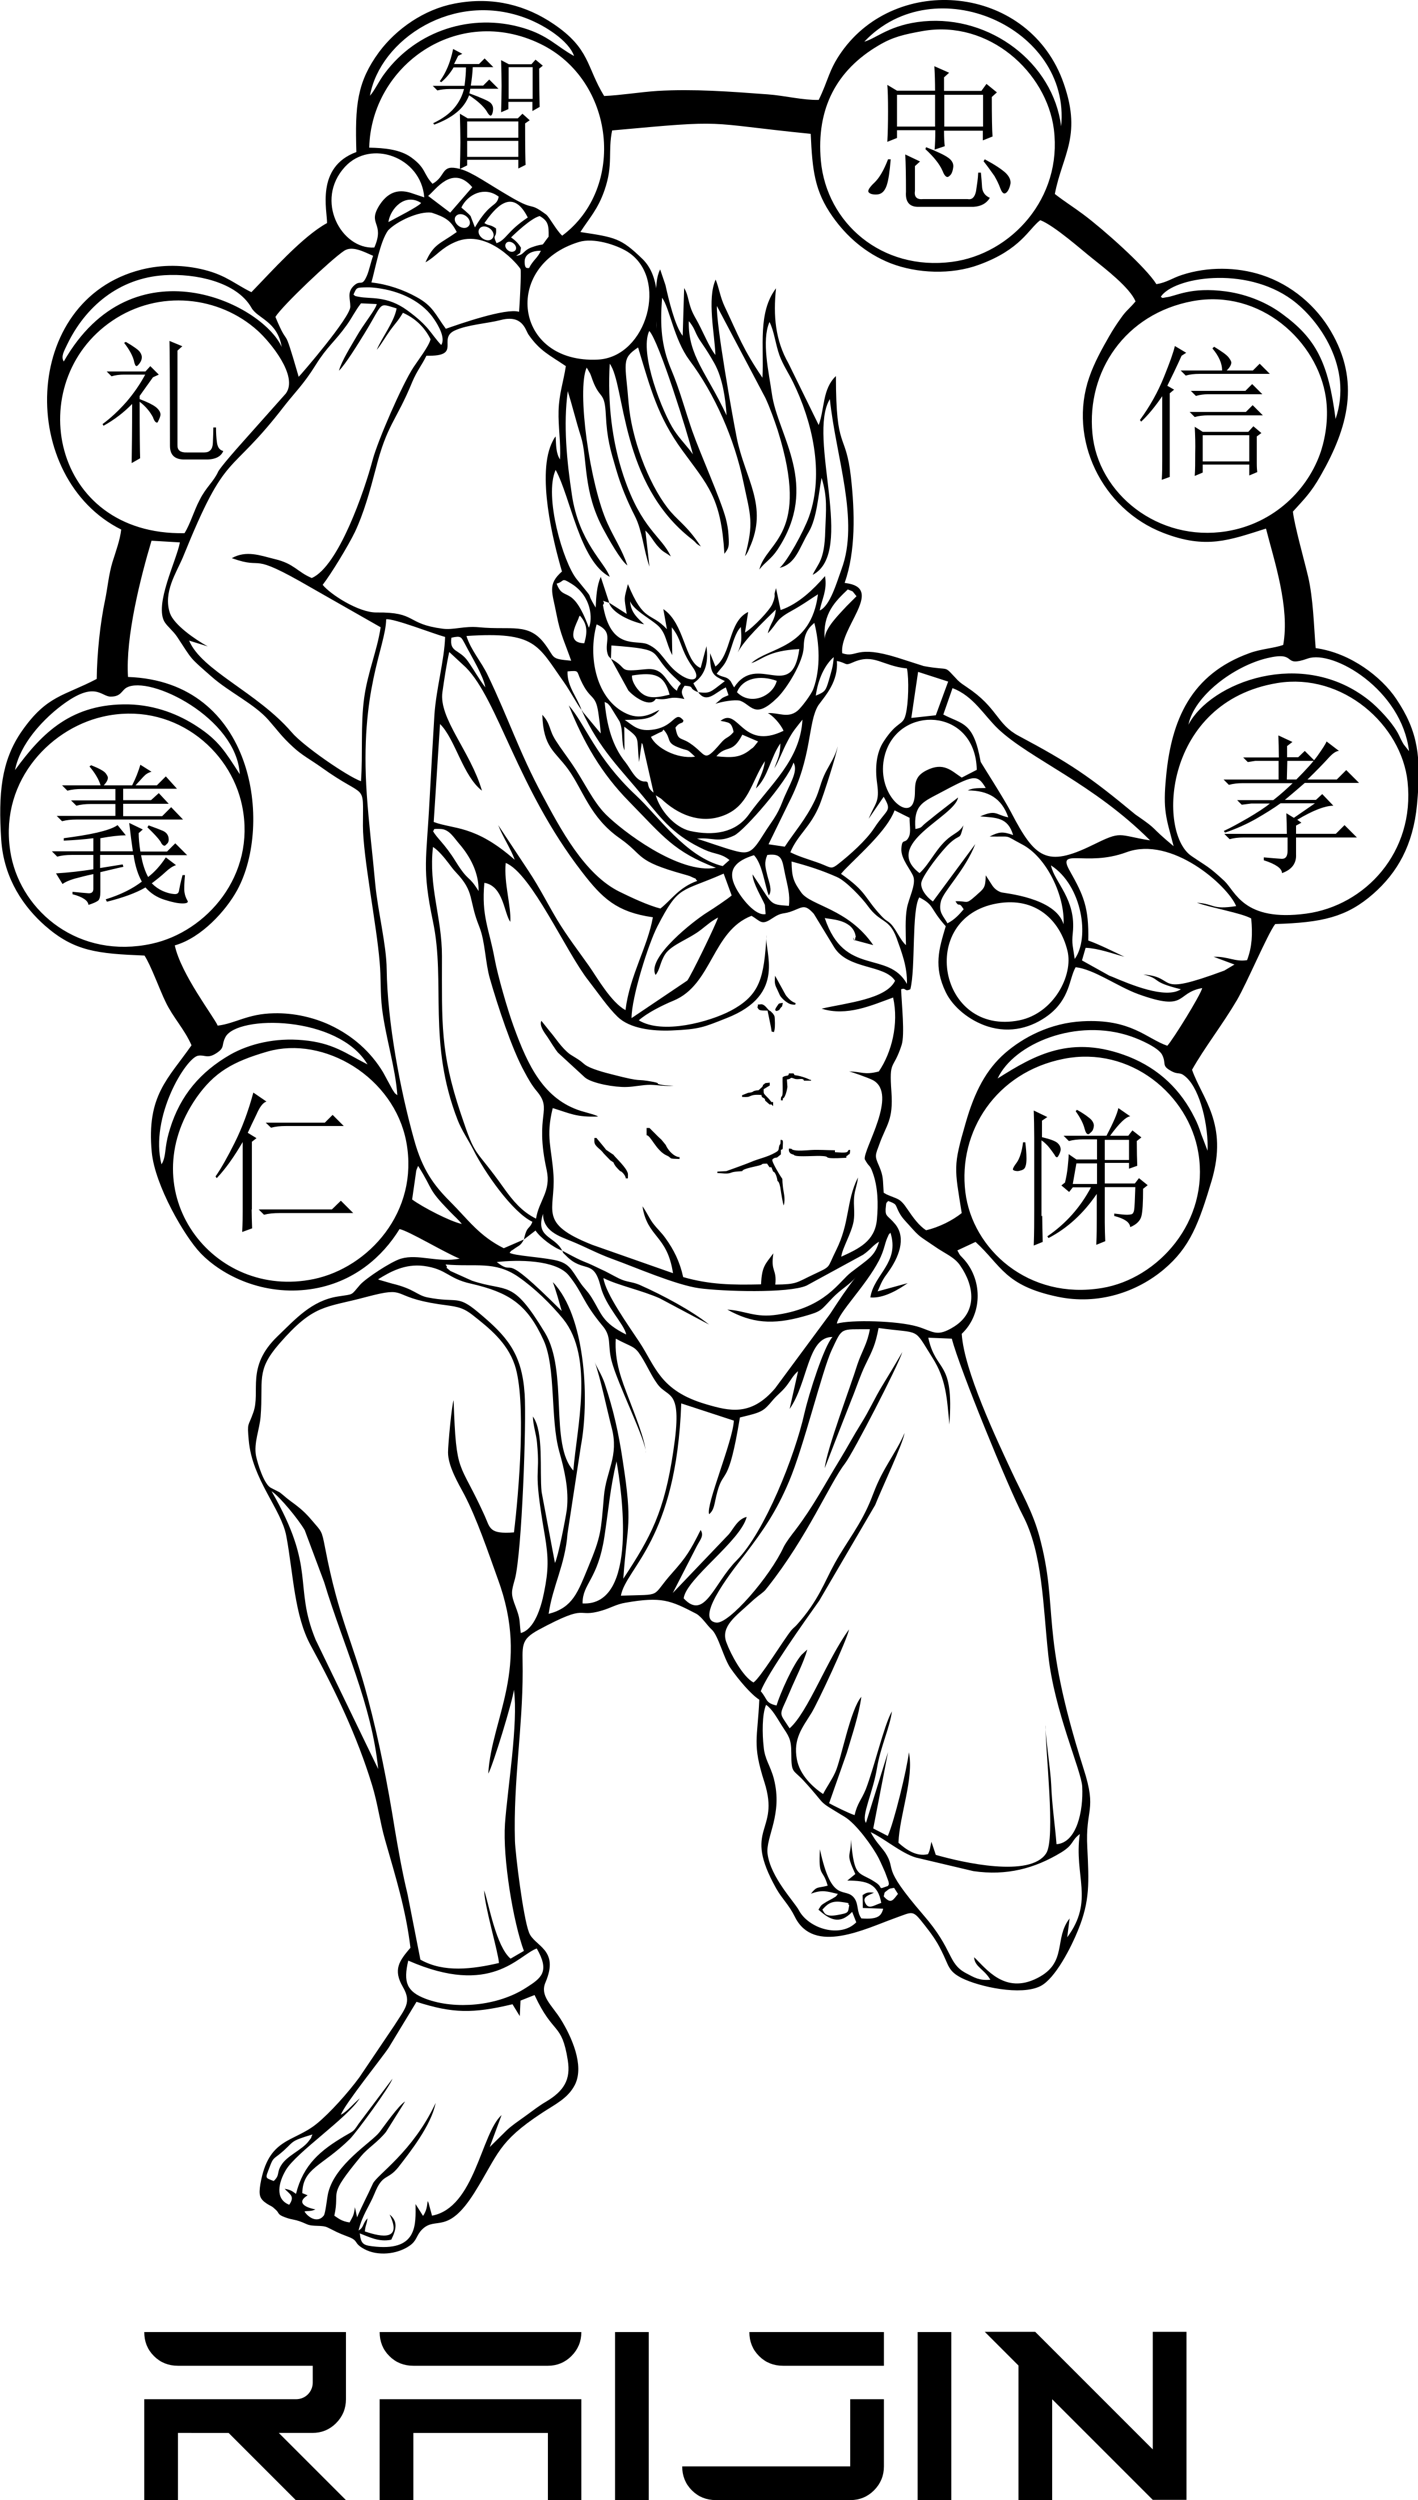 <?xml version="1.0" encoding="UTF-8"?> <!-- Generator: Adobe Illustrator 19.2.1, SVG Export Plug-In . SVG Version: 6.00 Build 0) --> <svg xmlns="http://www.w3.org/2000/svg" xmlns:xlink="http://www.w3.org/1999/xlink" id="Layer_1" x="0px" y="0px" viewBox="0 0 584.9 1031.1" style="enable-background:new 0 0 584.9 1031.1;" xml:space="preserve"> <style type="text/css"> .st0{fill:none;stroke:#000000;stroke-width:0.216;stroke-miterlimit:22.926;} </style> <path d="M337.7,41.2c-6.3,0.2-14.2-1.8-21.2-2.3c-15.1-1.1-30.2-2.3-45.3-1.4c-7.4,0.5-15.2,1.8-22,2.1c-7.4-12.1-5.7-19.5-21-29.8 c-10.8-7.3-24.5-11.5-40.8-8.3c-12.5,2.4-23.9,10.4-31,19.9c-9.2,12.5-10,22.2-9.4,41.3C130.1,68.9,135,87,134.9,92 c-10,5.4-23.2,20.3-31.2,28.5c-6.6-3.2-10.3-6.9-19.4-9.2c-8.4-2.1-17.2-2.3-26-0.1c-49.9,12.6-50.8,86-8.3,107.2 c-0.5,4.4-2.3,9.2-3.6,13.4c-1.5,4.9-2,10.4-3,15.4c-2.1,9.8-3.4,22.5-3.5,32.8c-13.5,7.1-20.5,6.7-30.8,21.4 c-8.7,12.4-9.8,26.1-8.6,44.9c1.1,16.5,9.7,28.1,18.1,35.5c12.1,10.6,21.6,11.5,41,12.3c2.6,3.9,6.3,14.2,8.7,19.1 c3.1,6.5,7.7,11.1,10.7,17.9c-9.7,13.9-18.6,20.7-16.4,44.1c1.3,13.7,13.5,34.7,20.1,41.6c9,9.4,26,17.7,45.4,14.9 c17.7-2.6,29.7-13.4,36.7-24.8c3.9,0.8,18.2,9.5,24.8,12.2c-9.1,1.8-17.1-2.1-24.2,0c-4.1,1.2-14.5,8.1-16.9,10.8 c-4,4.6-2.3,3.7-9.1,4.8c-10.9,1.7-17.6,9.4-24.9,16.4c-13.2,12.7-6.9,22.6-10,31.4c-2.1,6.1-2.6,3.8-1.9,11.5 c1.4,16.2,13.4,28.3,15.5,39.5c2.9,15.6,3.3,32.8,10.1,45.2c10,18.3,19.2,37.5,25.3,57.6c2.3,7.5,3.2,15,5.3,22.4 c4.2,14.8,8.6,28.6,10.5,44.6c-4.6,5.4-7.3,9-3.1,16.2c3.7,6.4,0.9,8.8-3.5,15.8l-14.5,21.5c-4.5,6.1-12,14.6-17.7,19.2 c-9.6,7.7-19.8,5.6-23.1,24.8c-0.7,4.4-0.4,6,2.6,8c2,1.3,1.8,0.7,3.9,2.7c1.3,1.2,0.5,1.8,3.5,2.9c3.6,1.4,4.1,0.6,9.1,2.9 c2.7,1.2,6.3,0.2,8.7,1.4c3.7,1.8,3.7,2,8.2,3.7c4.9,1.8,2.1,2.6,6.9,5.2c5.6,3,13.5,2.1,18.5-1.3c3.3-2.2,2.8-4.3,5.3-6.8 c5.7-5.7,10.4,2.6,21.6-15.2c10-16,9.5-20.8,27.9-32.9c5.3-3.5,10.6-5.9,13.5-11.5c4.2-8.2-1.7-20.5-5.8-27.1 c-3.7-5.9-8.7-9.6-6.3-15.2c5.9-13.8-4.6-14.8-6.8-20.6c-2.4-6.2-5.6-32.2-5.8-37.8c-0.7-24.8,3.2-46.2,3.2-70 c0-10.6-1.2-12.8,6.7-17.1c21.1-11.3,14.8-4.5,26.1-7.9c3.4-1,5.9-2.6,9.6-3.2c14.9-2.6,18.5-1,29.1,4.5c2.3,1.2,4.7,5,6.4,6.5 c2.8,2.4,5,12,7.9,16.1c3,4.3,8.2,10.6,11.8,12.9c-0.7,16.2-3,18.1,2.1,34c6.7,21-9.4,18.4,4.9,43.9c2.5,4.4,5.2,6.6,7.7,11.7 c7.8,15.7,29.2,4.8,41.2,0.5c7.6-2.7,7.2-3.6,12,2.5c2.6,3.3,5.2,6.7,7.3,11.1c3,5.9,2.6,8.2,8.3,11.1c7.2,3.6,24.5,7.4,32.5,3.3 c6.1-3.1,12.7-16.1,15.5-23.1c4.9-12,4.5-19.6,3.8-33.9c-0.9-16.4,4.1-15.1-1.5-32.5c-18.5-58.1-10-65.3-18.3-96.1 c-2.8-10.2-7.3-17.7-11.6-27c-6.1-13.1-19.5-41.4-20.4-56.4c8.4-7.9,8.7-21.6,1.2-30.4c-2-2.3-1.6-1.3-3-4l7.5-3.5 c10.7,9.8,12,18,33.8,22.6c17,3.6,33-2.1,43.9-11.3c10.8-9.1,14.4-18.9,19.7-36.6c6.9-23.5-4-33.9-8.1-45.7 c5.1-9.1,12.5-18.5,18.5-28.7c4.2-7.2,12.7-27.4,15.8-31.4c19.1-0.6,29.4-2.7,40.6-12.6c9.7-8.6,16.3-19.8,17.9-36.7 c1.8-19.5,0.5-30.1-8.6-43.6c-5.9-8.8-18.6-18.9-33.2-20.9c-0.8-9.7-1-20.2-3.1-29.4c-1.5-6.4-5.7-21.3-6.3-26.9 c4.5-5,7.3-7.6,11.3-14.6c11.6-20.2,16.5-39.2,4.3-59.9c-5.9-10.1-15.9-19-28.5-23.1c-10.2-3.3-22.2-3.5-32.9,0 c-4,1.3-6.2,3.1-10.5,3.8c-4.4-7.1-22.1-22.8-30.2-28.8c-4-3-7.6-5.2-11.7-8.4c3.2-16.6,11.7-24.3,3-47.4 C423-6.3,370-10.8,347.2,21.3C341.8,28.9,341.7,33.1,337.7,41.2z M152.6,39.5c4.1-23.2,34.6-43.7,64.9-31.8 c7.4,2.9,17.1,9.1,19.3,15.4c-7.2-3.9-10.6-8.5-21.1-11.6c-21.3-6.3-43.9,1.2-56.9,18.6C156.2,33.5,154.7,37.1,152.6,39.5z M356.5,17.2c29-30.7,85.3-5.9,81.2,34.9C434.4,25.9,408.5,6.3,381,8.8C367.1,10.1,361.6,15.8,356.5,17.2z M152.3,60.9 c0.8-33.8,36.3-59.4,70.6-42.8c30.9,15,35.4,59.4,9,79.1c-2.5-2.3-5.3-7.7-6.6-8.7c-7.6-5.6-4-1.1-14.2-7 c-9.7-5.6-16.3-10.5-21.3-11.8c-8.2-2.2-5.6,2.9-11.4,6.1c-3.9-4.2-2.6-6.4-8.8-10.9C165,61.6,158.4,61,152.3,60.9z M380.6,12.8 c27.4-4.8,51.1,17.1,54.1,40.5c3.6,28.4-17.6,51.5-42,54.7c-29.1,3.8-51.7-16.1-54.1-41.6c-2-21.8,6.6-37.5,23.7-47.6 C368.3,15.2,372.9,14.2,380.6,12.8z M176.6,80.8c3-2.3,10-13.2,18.2-3.6l-9.1,10.5L176.6,80.8z M154.4,102.1 c-13.6,0.8-24.8-19.5-12.1-33.3c10.6-11.5,31.4-4.1,32.7,12.6l-4.8-1.6c-5.3-1.9-9.7-1-13.4,4.4C151.1,92.8,159,91.5,154.4,102.1z M190.3,85.6c2.6-5.5,9.6-8.9,15.4-4.5c-0.8,4.4-3.5,1.9-9.8,12.7l-1.8-4.7C193.1,87.9,191.2,86.4,190.3,85.6z M160.2,91.6 c0.8-5.5,6.8-12.2,13.5-7.9C173,85,162.9,90.1,160.2,91.6z M199.8,92c4.2-5.9,11.4-15.2,17.9-2.3c-8.7,5.8-8.8,9.2-12.9,10.6 c-1.9-4.2,0.2-1.6-0.2-6.1C202,92.4,201.8,93.3,199.8,92z M484.1,349c-10.9-9.1-5.5-6-15.8-13.1c-18.8-15.6-26.7-21-48.1-32.4 c-9.2-4.9-8.6-11.6-21.4-20.1c-1.3-0.9-2.6-1.7-3.7-2.8c-6.5-6.8-2.3-3.7-14.1-5.9l-10.6-3.4c-17.8-5.6-16.7,0.3-23-1.9 c-1.2-10.2,16.6-25.9,2.8-28.7l-1.8-0.3c4.6-13,4.2-29.2,2.6-43.6c-2.2-19.3-6.2-10.1-6.2-41.7c-5.6,5.3-4.6,13.4-7.1,20.2 l-12.5-25.5c-5.4-9.5-6.3-19.6-5.1-30.9c-7.6,10-4.9,24-5.6,36.9c-8.2-12.1-9.8-17.2-15.6-29.4c-1.8-3.8-2.3-7.6-3.7-11.1 c-3.6,7.9-0.4,22.6-0.1,31.1c-2.4-3-4.8-8.8-7-13c-1.2-2.3-2.4-4-3.3-6.8c-1-3-1.1-5.4-2.6-7.8l-0.6,19.7c-3.2-4-5.8-15-7.1-20.9 l-2.2-6.5c-3.2,6.4-0.6,16.9-1.6,24.5c0.7-9.2,1.7-21.6-5.7-28.8c-8.9-8.6-11.1-8.9-25.6-11.1c3.5-5.5,7.3-9.4,10-17.4 c3.6-10.4,1.3-15.8,3.1-24.5c49.2-4.5,36.2-3.2,81.9,1.4c0.7,15.1,1.6,23.6,9,34.1c5.7,8.1,13.6,15.2,24,19.3 c10.9,4.2,25,4.8,36.4,0.6c17.3-6.3,20.5-14.8,25.3-18.4c5.9,2.3,17.2,12.4,21.4,15.7c5.5,4.4,15.5,12.1,17.9,17.8 c-2.5,3-3.9,3.8-5.9,6.7c-1.6,2.2-3.4,4.9-5.1,7.9c-2.8,4.9-6,10.6-8.1,16.7c-8.8,25.4,5.1,54.4,30.6,64.2c17.6,6.8,27.1,3,42.3-1.8 c3.4,13.3,9.9,32.6,7.1,48c-4,1.4-9.2,1.6-14,3.4c-24,8.7-32.1,27.4-34.3,50.8C479.6,334.3,481,337.1,484.1,349z M178,87.7 c5.8,1.9,8,3.3,10.4,8c-7,5-9.5,4.8-12.9,12.5c4.7-2.7,6.3-5.8,12.3-8.4c13.5-5.9,26.5,10.1,26.9,11.2c0.4,1.1-0.4,15.3-0.6,17.6 c-5.4-1.7-24.8,5.1-30.2,7c-4.4-6-5.3-9.4-12.1-13.1c-5.2-2.9-11.9-5.3-18.6-6c1.7-6,3.6-17,6.9-21.5C163.6,91.3,172.8,87,178,87.7z M210.8,97.9c1.8-1.7,8.1-7.8,11.8-8.8c3.5,2,3.8,3.8,3.7,8.5c-4,5.1-0.5,2.1-6.7,4.3c-4.1,1.4-3.2,3.3-6.7,3.6 c2.4-1.7,1.4-0.7,2-3.3C213.8,100.3,212.5,99.1,210.8,97.9z M218.2,110.6c-0.3-0.3-1.8,0.9-1.8-2.7c0-3.1,3-4.5,6.7-4.5 C221.8,106.4,219.9,107.2,218.2,110.6z M113.6,130.7c2.9-4.7,23.2-23.9,28.4-27.3c3.3-2.1,7.8,0.3,11.9,2.1 c-0.8,2.1-1.7,6.3-2.6,8.3c-2.2,5-2.5,1-5.7,4.4c-2.4,2.6-1.1,5.1-1.1,8.3c0,4.4-20.4,28.1-21.3,28.9 C116.2,131.2,119.7,145.4,113.6,130.7z M478.8,122.4c5.2-8,34.6-13,54.1,1.2c11,8.1,25.3,27.8,18,49.2c-3-23.4-8.1-33.2-22.1-43.4 c-5.8-4.3-13.8-7.9-23-9.2c-14.8-2-20.8,2-24.7,2.4C478.8,123,479.8,123,478.8,122.4z M26.3,149.1c-1.3-2.1,0.2-4.4,1.4-7 c7.5-15.6,21.3-27.4,40.1-28.6c12.7-0.8,29.8,2.7,35.9,13.4c2.5,4.5,10.7,5.5,12.5,16.2C108,124.9,54.7,99.3,26.3,149.1z M148,122.4 c-2.1-0.4-1.2-0.2-2.2-0.9c1.4-3.1,1.1-2.9,5.8-3c2.6,0,5,0.4,7.5,0.9c8.1,1.7,15.7,5.8,20,12.3c1.9,2.8,4.7,7.8,2.9,10.6 c-4.5-4.8-4.8-7.6-14-14.3C159.5,121.8,152.7,123.4,148,122.4z M85.7,266.6c-5.3-2.9-13.9-8.9-15.6-13.7c-2.9-8.7,2.7-16.7,5.4-23.2 c18.3-45.2,18.4-31.9,41.8-62.3c4.3-5.5,8-9,12.8-16.7c4.9-7.9,7.9-9.6,12.9-16.6c2.3-3.2,3.3-5.6,5.9-9l6.5,0.3 c-0.5,2.4-5.3,8-8.4,13.5c-2.3,4-6.1,10-7.2,14c2.7-2.6,8.1-11.4,10.5-15.3c8.2-13.3,5.4-12.7,13.3-10.4c-1,5.6-6.2,12.2-8.2,17.1 c1.9-2.3,3.5-5.2,5.5-8c2.1-2.9,3.3-3.9,5.3-7.3c5.1,2.3,8.9,5.9,11.4,10.9c-0.6,2.8-5.3,8.9-7,11.5c-4.8,7.3-14.8,30.4-16.9,38.3 c-3.3,12.5-14,43.8-25.1,48.7c-6.1-2.6-7.2-5.9-15.2-7.8c-6.4-1.6-11.8-3.7-17.8-0.4c14.6,5.2,5.9-3.4,32.8,12.2l28.6,16.3 c-1.3,9.2-5.3,18.4-6.8,29.2c-1.5,11-0.5,23.2-1.3,34.3c-5.6-2-23.9-14.6-28.6-20.2c-14.2-16.5-37.1-25.4-42.3-37.8L85.7,266.6z M238.8,99.8c6.1-1.9,15.5,1.2,20,4c17.2,10.8,8.1,43.4-12.1,44.5C212,150.1,207,109.5,238.8,99.8z M284.6,133 c2.5,3.3,1.9,4.3,4.8,8.4c2,2.9,3.5,5.3,5.3,8.5c3.3,5.9,4.6,14.5,5,21.4c-8.1-17.4-15.9-24.5-15.6-38.8 C284.2,132.6,284.5,132.8,284.6,133z M288,285.5c-0.1-0.2-0.3-0.5-0.3-0.6c-0.1-0.1-0.2-0.5-0.3-0.6c-0.1-0.2-0.3-0.5-0.3-0.6 c-0.3-0.4-0.5-0.7-1.1-1.9c4.5-3.1,6.4-7.7,5.4-15.3l-2.4,9c-6.7-2.6-6.5-18.3-15.4-24.3l1.5,8.3c-6.9-7.4-9.4-2.4-16.1-18.6 c-1.7,6.8-1.6,4.8-0.5,12.3l-7.2-4.6l-3.5-10.7c-1.6,3.6-1.9,8.1-2.1,12.7c-5.1-8.5,1-0.9-7.8-11.7c-5.6-6.9-13.6-34.3-8.7-45.1 c6.2,11.4,9.9,37.6,22.3,44.1c-1.9-5.8-12.7-14.2-15.6-33.8c-2.1-14-3.6-28.9-1.7-42.8c2,6.5,3.4,12.4,5.4,18.7 c2.9,9.1,0.6,22.4,9.4,38.5c1.6,3,7.1,12.9,9.8,14.7c-2.3-6.7-5.3-10.9-8.2-17.3c-7.3-15.9-12.8-55.1-8.6-64.3l1.4,2.4 c0.4,0.9,0.7,1.9,1,2.7c3.1,8.4,5,4.3,5.5,14.5c0.5,9.8,1.8,14.1,4.3,22.6c2,6.8,4.5,12.8,7.7,19.1c3,5.8,3.7,14.4,6,20.8l-1.7-14.9 c2.2,2.1,2.9,3.8,4.8,6.1c2.7,3.1,2.9,2.5,5.7,4.6c-3.8-8.4-12.1-11.1-19.5-33.2c-4.8-14.3-6.6-30.1-5.7-46.3 c6.5,8.8,4.1,49.4,33.9,72.4c2.4,1.9,1,1.4,3.7,3c-6.1-9.2-9.6-10.5-13.8-16c-8.1-10.6-14.8-28.7-16-43.1c-1.3-16.7-3.2-18.3,3.9-23 c5.2,17.2,8.1,28.5,18.2,42.4c10.6,14.6,16,19.3,17.4,42.7c1.9-2.5,2-2.9,1.7-7.7c-0.1-2.4-0.6-4.7-1.1-6.8 c-2.2-8.2-10.1-25.6-13.8-36c-3-8.6-5.3-17.4-8.7-25.4c-4.1-9.7-4.7-18-3.8-29.7c3.1,4.2,4.9,17.2,11.3,25.8 c10.5,14,18.6,32.5,22.3,50.5c2.9,13.7,4.3,16.4,0.6,30.3c0.6-0.8,0.4-0.4,1.2-1.9c0.1-0.2,0.2-0.4,0.3-0.7c0.1-0.2,0.2-0.4,0.3-0.7 c8-17.4-1.8-28.6-5.2-45.5c-1.9-9.6-8.5-46.7-8.2-54.4l20,37.9c1.8,3.8,3.9,9.7,5.1,13.4c13.6,43.4-4.7,45.7-7.6,57.4 c2.5-3.2,4.9-4.3,7.5-8.2c17.7-26.7,0.1-47-2.3-64.2c-1.2-8.7-4.4-21.9-1-29.7c1.9,3.6,2.5,9.3,4.1,13.7c1.4,3.9,3.9,7.6,5.6,11.1 c7.9,16.1,13,37.5,6.6,55.5c-2.2,6.1-8.9,18.3-12.1,21.1c6.7-1.6,8.1-8.3,12-14.8c3.4-5.8,3.9-15.2,5.3-22.3 c2.5,8.2,1.8,13.1,1.5,21.8c-0.3,12.5-3,13.4-5.2,18.2c17.9-9.3-2.4-56.8,7.1-72.5c2.5,24,12.3,50.1,4.8,70.2c-2,5.5-4.7,15.1-9,17 c1-4.9,3.2-8.5,2.2-14.2c-4.7,5.4-10.9,11.5-18.3,14l-1.9-9c-0.1,0.2-0.2,0.5-0.2,0.7c0,0.2-0.2,0.5-0.2,0.7 c-0.1,0.2-0.1,0.5-0.2,0.8c-0.1,0.5,0.5,1.1-1,4.5c-1.1,2.4-7.5,9.3-11.2,11.6l1.3-8.5c-8.3,4-6.7,17.4-13.5,22.5l-2.2-5.5 c-0.1,9,1.5,9.2,6.1,11.5C292.7,285.7,293.1,286,288,285.5z M285.8,187.4c-1.9-2.9-5.3-6.2-7.7-9.9c-4.6-6.9-14.6-31.8-10.3-41 C271.7,140.3,283.9,179.5,285.8,187.4z M175.9,146.7c15,0.4,4.3-7,11.7-10.4c5.2-2.4,13.5-2.9,18.9-4.3c9.1-2.4,10.2,4.1,11.5,6 c4.7,6.8,8.8,8.5,15.4,13c-0.9,6.1-2.8,11.4-3,18.4c-0.2,6.6,1,13.2,0.6,20.1c-1.7-2.6-1.6-5.9-1.8-9.5c-0.5,0.6-0.6,0.7-1.2,1.9 c-6.9,13.2,0.2,41.5,3.8,53.8c-6.1,5.4-4,8.4-2.2,17.9c1.5,8,3.7,12.2,6,18.9c-8.8-0.8-6.5-1.1-10.8-6.8c-6.7-9.1-13.8-5.7-27.2-7 c-6.2-0.6-10.5,1.2-15,0.6c-15.4-2-10.5-6.9-27.3-6.7c-7.4,0.1-19.2-7.6-22.2-11.4c3.5-4.5,10.6-16.2,13.3-21.8 c3.6-7.6,6.2-16.9,8.5-25.7c4.8-19,8.4-19.7,15.2-36.3C172,152.9,174,150.6,175.9,146.7z M76.1,219.9c-55.2,1-67-62.4-29.8-87.6 c19.3-13.1,44.2-10.2,60,4.1c5,4.5,16.9,18.7,11.6,25.9l-17,19.1c-10.3,11.5-10.9,13.1-10.9,13.1c-1.9,4.2-5,6.4-7.6,11.6 C80,210.6,78.5,216.1,76.1,219.9z M491.9,124.2c28-5.2,51.6,16.6,55,39.8c1.1,7.6,0.1,15.4-2,22c-5.2,15.8-19.3,29.9-38.9,33.1 c-28.3,4.6-53.2-15.6-55.4-40.4C448.2,153.3,464,129.4,491.9,124.2z M52.8,279.2c-1.1-16.5,5.3-41.5,9.7-56.2l11.7,0.7 c-1.3,7.3-10.8,25.9-6.2,33c1.2,1.8,3.5,3.6,5.1,6c6.5,9.9,4.9,8.2,14.1,16.3c7.2,6.4,17.7,11.3,23.5,17.9 c3.8,4.3,5.4,6.8,10.1,11.1c3.6,3.4,7.3,5.3,11.8,8.5c18.9,13.6,17.1,5.5,17.1,24.1c0,12.5,5.7,41.2,6.9,56.2 c0.6,6.5,0.2,12.6,1,19.2c1.5,12.1,5.5,24.2,6.3,35.7c-1.4-1.2-0.6-0.2-2-2.3l-3.9-7.2c-5.1-8.4-12.4-15-22-19.5 c-6.5-3-14.6-5-23-4.8c-10.9,0.2-15.8,4.2-23.2,5.1c-1.6-3.7-15.2-21.3-17.7-33.1c11-3.1,21.2-14.4,25.8-22.9 C112.5,340.1,105,281,52.8,279.2z M242.9,258.9c-6.9-18.7-10.4-10.2-13.3-18.2c3.5-0.9,1.6-2.8,6.2,0.1 C244.1,246,244.5,255.4,242.9,258.9z M340.2,263.7c-1-10.7,4.5-15.8,9.5-20.6c2.8,1.2,1.3,0.1,3.6,2.8l-4.1,4.1 C346.7,252.8,339.9,259.2,340.2,263.7z M316.7,261.2c4.2-4.3,3.1-5.6,9.7-9.2c5.2-2.9,6.9-4.3,11-6.9c-2.9,22.6-20.2,21.7-27.5,28.4 c4.5-1.4,6.9-5.2,19.8-5.8c-3,22.3-17.3,1.1-26.9,15.8l-1.4-2.5c-1.8-2.3-3-1.3-5.8-3.1c2.7-3.6,3.5-3.4,5.4-8.9 c1.3-3.7,2.3-8.1,4.6-10.4c0.3,5,0.5,6.5-1.3,10.5c2.9-5.5,11-13,15.7-17.7C319.7,255.8,317.7,257,316.7,261.2z M251.2,248.6 c1.4,4.3,8.9,7.7,14.5,8.9c-2.3-2.3-5.5-4.6-5.8-9.5c1.6,3.6,7.2,6.5,10.9,9.5c4.1,3.3,3.8,7.6,6.5,12.7l-0.2-11.5 c3.1,3.9,3.3,6.4,5.4,11c0.9,1.9,1.9,3.6,3.1,5.3c3.9,5.3,0.2,6.9-5.1,3.2c-6.2-4.2-7.3-9.9-13.4-12.5c-4.7-2-15.2,2.7-18.4-16.2 C250.3,247.9,246.4,247.1,251.2,248.6z M239.9,292.9c7.5,16.4,16.2,24.3,25.8,36.1c7.7,9.5,12.7,15.8,24.8,21.4 c4.6,2.1,6.8,1.4,10.4,4.3l-2.8,2.5c-15.2-3.7-26.6-20.7-35.9-29.3c-16.5-15.5-20.7-29.1-27.6-37c6.2,15.4,13.4,28,24.9,39.7 c14.2,14.5,18.4,20.6,35.8,27.3c-15.3,2.8-39-15.5-45.6-22.2c-5.2-5.3-9-13.7-13.6-20.4c-2.3-3.4-4.9-6.8-6.8-9.8 c-3-4.6-2-6.8-5.6-10.7c0.4,13.5,5.1,14.9,10.6,22.4c6.3,8.7,9,19.9,21.3,28.5c10.4,7.3,6,9.2,26.5,14.9c0.1,0,2.8,0.8,2.8,0.9 c3.9,1.8,0.9,0,2.7,1.8c-7.6,2.7-10.8,8-15.2,11.4c-5.1-1.3-11.9-4.5-16.8-6.9c-14.5-7.1-24.4-25.9-31.9-39.9 c-9.3-17.2-13.9-31.5-22.5-49.4c-2.7-5.7-6.9-10.2-8.8-16.2c28.7-1.9,29.3,3.7,40.1,18.9C235.2,285,237.6,289.7,239.9,292.9z M241,265.3c-8.5-0.2-2.5-9-2.2-10.8c0.1-0.3,0.3-0.4,0.4-0.6C242.1,257.2,242.5,260.2,241,265.3z M216.1,511.2l-8.3,3.6 c-10.2-5.1-14.7-11.8-22.1-19.2c-6.8-6.8-11.5-13.2-14.9-25.6c-5.7-20.4-11-48.3-11.3-70.3c-0.1-10-3.7-24.2-4.7-35 c-1.1-12.2-2.7-25.1-3.5-37c-3-43.3,7.7-60.4,8-72.3c3.2-0.4,19.5,6,24.3,7.3c-0.3,9.5-3.7,21.5-4.4,32c-0.7,11.7-1.4,23.3-2,35 c-1.3,25.3-3.2,28.4,1.4,50.4c5.3,25.4-2.3,49.7,10.2,81.9c1.7,4.3,4.4,8.2,6.4,12.1c4.4,8.9,16,25.8,24.4,29.8 C218.4,507.2,217.4,505.2,216.1,511.2z M191.8,265.6c2.8,5.4,7.6,13.1,8.4,17.9c-2.7-3.5-4.6-7.1-7.2-10.8c-3.6-5.1-7.7-3.5-6.8-9.7 C190.3,262.1,190.2,262.7,191.8,265.6z M252,271.7l7.2,13.1c2.8,3.1,9.2,7.2,11.3,3.4c6.1,0.8,4.8-1.4,11.8,0.1 c-1.1-2.1-1.7-3.1,0.1-5.5c4.7,0.4,1,0.9,5.6,2.7c3.6,4.9,7.1,0,11.4-2l1.1,3.2c-0.8,0.4-1.8,0.7-2.6,1.2l-2.8,2.4 c2.4-0.9,8-1.9,10.2-1.3c4.7,1.7,6,7.9,15.3-1.2c4-3.9,10.7-14.8,10.9-20.8c0.1-4.9,1.3-7.5,4.4-10.1c2.1,8.3,2.7,18.7-0.4,27.2 c-0.9,2.4-5,7.8-6.6,9.1c-4,3.2-7.8,0.6-12.2,0.9c1.8,0.8,5.2,4.3,6.5,7.3c-17.3,8.4-18.5-10.1-26-4.1l1,0.2c0.2,0,0.8,0.1,1,0.2 c1.2,0.4,2.6,0.1,3.4,4.2c-2.5,2.9-2.9,1.7-5.4,4.7c-7.3,8.5-5.5,4.6-12.8-0.2c-3.9-2.5-4.7-0.7-5.8-6.3c1.9-2.7,3.1-1.3,3.3-3 c-3.5-4.2-3.5,2.2-11.8,3.7c-6.7,1.2-8.7-1.4-12.4-3.9c6.8-0.1,11.3,0,14.3-4.1c-1.7,0.5-6.8,4.6-13.4,1.6 c-12.7-5.7-16.2-23.5-12.5-36.9c7.8,3.5,2.4,7.8,4.9,13.1L252,271.7z M252,271.7l0.2-5.5c23.3,1.8,14.7,2.3,25.7,12.8 c4.7,4.5,2.5,1.6,1.3,5.9c-4.8-3.4-4.9-9.7-12.8-8.9C254,277.3,259.8,275.9,252,271.7 M336.5,286.9c0.9-6.6,3.6-12.6,7.4-15.9 c-0.3,4.1-0.9,5.6-2,9.5C340.6,284.9,340.4,285.3,336.5,286.9z M490.2,298.9c2.4-11.9,18.7-24.2,32.6-27.5c12.8-3,5.7,4.1,16.6,0.2 c10.5-3.7,38.8,12.8,41.8,38.2l-2.2-2.8c-1.9-3.1-1.6-4.1-5.1-8.7c-2.3-3-6.1-7-9.1-9.4C537.2,266.8,499.2,281.5,490.2,298.9z M239.9,292.9c-1.7-5.2-6.1-9.9-5.8-16c5-0.4,3.6-0.3,5.5,3.7c3.9,8.5,6,5.3,7.2,13.3c0.4,2.8,0.8,5.8,1,8.6l-7.4-8.9 C240.3,293.1,240,293.1,239.9,292.9z M260.7,278.6c9.4-1.5,13.3-0.3,15.5,7.9c-3.5,0.8-7.8,2-11-0.2 C263.3,285.1,260.4,281.3,260.7,278.6z M378.7,277.1l12.4,4L386,295l-10.1,1.1L378.7,277.1z M304,285.5c2.3-5.9,9.5-7.2,16.4-4.7 C318.9,287,309.7,291.3,304,285.5z M345.2,272.6c4.5,0.9,3,2.2,6.8,0.5c8.6-3.7,11.7,1.5,22.1,2.6c0.9,4.4,0.6,14.6-0.5,18.9 c-1.2,5-3.3,2.3-9.1,11.2c-3.1,4.7-3.6,11-2.7,17.3c1.1,8-0.8,7.9-3.5,14.6l6.2-9.1c3.6,6.2,1.5,4.7-3.9,12.9 c-3.3,5.1-10.1,11.1-14.8,14.8c-2.6,2-2.8,1.8-5.8,0.5c-4.2-1.8-9.7-3.1-14-5.3c3.1-7.4,8.3-10.3,12.1-19.6 c1.5-3.7,7.2-21.3,7.4-24.1c-0.8,3.9-3.1,7.1-5,10.8c-2.1,4.2-2.3,7-4.3,11.3c-3.8,8-8.5,13.2-12.5,19.3l-6.7-1l8.4-17.2 c9.8-19,7.7-33.1,12.2-40.2C340.7,286.6,345.8,281,345.2,272.6z M6.2,317.6c2.1-10.9,11.4-20.4,17.6-25.4 c15.4-12.3,17.7-4.8,21.9-4.9c4.3,0,4.4-2.5,6.5-3.7c9.5-5.3,45.4,12.4,46.7,35.7c-6-9.3-8.7-13.9-17.6-19.7 c-7.3-4.8-16.9-8.8-28.3-9.1C29.7,290.1,17.5,302,6.2,317.6z M239.9,359.4c8.5,11.1,14.5,16.8,29.4,18.9 c-2.2,12.4-9.5,23.8-11.3,38.3c-5.9-3.2-11.7-13.4-14.9-18c-4.5-6.4-9-12.2-13.2-19.1c-4.3-7.2-7.2-13.2-11.9-20.3l-12.5-18.9 c1.8,4.7,5.5,10.3,6.8,14.3c-16.4-14.5-25.3-12.5-33.4-15.6l2.6-40.4c6.3,6.2,9.4,21.4,17.3,27.5c-4.7-16.2-17.9-29.8-16.3-40.7 c0.7-5.1,1.8-12.1,2.8-16.5l6.9,6.4C205.5,288.8,213.4,325,239.9,359.4z M269.6,326.9c-3.4-2.4-1.4-4.6-3.4-4.6c-0.2,0-0.6,0-0.7,0 c-3.4-0.4-5.4-5.3-7.5-7.9c-5.5-6.8-7.7-15.3-8.6-24.9c1.8,0.9,1,0.4,2.3,1.8l3.9,6.3c1.6,4,0.5,8.4,2,11.9l-0.1-9.8 c7,5.3,4.9,3.7,6.1,14.6l1.1-7.9c0.2,0.2,0.3,0.5,0.4,0.7L269.6,326.9z M450.5,348.6c-18.8,9.2-23.6,5.3-33.4-13.5 c-3-5.8-12.4-20.4-12.6-20.9c-2.9-16.6-7.5-15.4-15.4-19.5l3.8-10.9c8.7,3.3,12.9,11.2,18.9,16.9c13.2,12.4,39.1,22.4,62.6,45.9 C460.6,344.4,463.1,342.4,450.5,348.6z M270.5,328l2.2,1.4c6.7,6.4,16,10.6,25.6,7c10.5-3.9,11.4-13.6,17.2-22.5 c-0.5,4.6-2.6,7.4-3.7,11.3c5.1-4.8,6-12.8,10.1-18.6c-0.1,5.2-1.1,6.2-2.5,10.3c1.7-2.6,3.4-7.4,5.4-11.1c2.2-4.3,3.7-5.8,6.2-9 c-0.9,16.7-13.2,26.7-22.1,39.1c-5.5,7.7-14.8,8.9-24.3,6.8C278,341.1,272.1,333.9,270.5,328z M273.7,300.9c3.3,3.7,1,5.2,5.5,7.1 c5.5,2.3,3.3,0.1,7.5,4.1c-7.6,1-16.1-3.7-18.2-8.2l3.2-1.6C274.3,301.1,272.5,302.2,273.7,300.9z M295.5,311.9 c4.2-4.9,6.5-0.7,10.7-8.9l6.5,2.8l-1.5,1.9c-1.1,1.2-0.5,0.5-1.5,1.3C305.3,312.7,301.5,312.5,295.5,311.9z M396.7,320.7 c-4.1-2.6-7.4-6.7-14.7-2.9c-6.8,3.5-3.4,8.5-5.3,13.3c-2.8,7.1-15.6-4.5-11.8-19.4c5.4-21.2,37.5-20.1,38,5.8L396.7,320.7z M287.5,345.9c6.3-0.7,8.6,1.9,15.3-1.3c4-1.8,22.1-22.5,24.5-30.1c2.2,3.7-1.9,9.3-4.5,16c-2.3,6.1-4.5,8.2-7.8,13.5 c-4.8,7.7-6.1,8.5-12.3,6.8C298.3,349.6,292,347.3,287.5,345.9z M377.6,341.9c-0.8-9.6,2.8-11,9.4-14.5c14.5-7.7,16-8.5,19.6-2.4 c-2.3,0.1-5.2-0.2-7.4,1c8.4,0,14,3.2,16.7,11.1c-5.3-1.1-4.9-3.3-11.6-0.4c6.7,0.6,11.4,0.3,13.6,7.7c-4.3-1.5-5.7-1.4-9.7,0.6 c9.7,0.2,5.5-0.9,13.3,3.2c10.3,5.3,17.8,21.4,17.2,33c-3.3-11.1-24.7-12.8-25.8-13.2c-1.6-0.6-2.7-1.5-3.6-2.8l-2.7-4.2 c-0.1,5.5-0.8,5.4-4.3,8.6c-4.2,3.7-2.9,1.9-8.2,2.1c1.8,3,1.1-0.4,3.4,3.3c-1.7,2-3.7,4.3-6.7,5.8c-1.6-3-3.8-4.4-2.7-9 c1-4.3,9.9-12.7,14.2-23.7l-17.5,23.7c-3-2.1-5.4-5.6-4.7-8.1c1-3.4,8.1-12.6,11.6-15.9c4.8-4.4,4-0.7,5.7-7.4 c-1.4,2.3-2.7,2.8-5,4.4c-5.9,4.1-8.6,11.2-13.1,15.3c-15.8-12.1,14.5-23.1,15.9-31.2l-9,7c-1.5,1.2-2.8,2.3-4.1,3.3 C379.6,341.2,380.6,341.3,377.6,341.9z M526.9,281.7c27-4.4,51.2,17.3,53.7,40.7c3.1,29.1-17.5,51.1-41.8,54.4 c-25.9,3.5-29.2-9.2-33.8-13.5c-6.7-6.2-6.9-5.7-13.6-10.3C477.3,343.3,480,289.4,526.9,281.7z M187.9,355.2 c-4.5-7.3-7.9-9.7-9.3-12.5c1.1-0.5-1.1-1,3.3-0.8c3.5,0.2,5.4,3.7,7.6,6.2c4.3,5,8.1,11.8,7.9,19.4 C193.1,360.5,193.5,364.2,187.9,355.2z M348.3,358.8c6.2-6.4,17.7-16.4,20.7-24.6l6.2,3.1c-0.1,2.5,0.6,5.6-0.2,7.6 c-1.6,3.7-2.9,0.3-3.2,5.1c-0.3,4.3,4.1,8.9,5,11.7c1,3.3-2,8.9-2.7,12.8c-0.8,4.3-0.5,10.3-0.4,15.3c-2.4-2.1-3.9-6.3-6.2-8.7 c-1.6-1.6-1.9-1.1-4-3.4c-7.1-7.6-5.8-9.8-16.6-17.3L348.3,358.8z M42.3,295.6c28.5-6.6,52.8,13,57.6,36.9 c5.8,28.6-14.8,51.8-37.2,56.7c-30.1,6.6-53.5-13.1-58.1-36.1C-1.2,323.6,19.8,300.8,42.3,295.6z M464.6,351.5 c18.6-6.9,41.7,13.6,45.3,22.2c-10.2,1.6-8.8-0.9-16.2-1.4c5.7,2.1,18.3,4.2,22.4,6.5c0.6,6.4,0.4,11.6-1.7,17.2 c-4.9,0.8-7.9-1.6-13.8-1.4l8.6,3.2l-4.2,2.5c-30,11.1-18.7,2.7-33.4,1.6c7.9,2,2.5,2.9,15.5,6.1c-6.3,4.2-21.1-2.1-28.2-5.1 c-0.3-0.1-1-0.4-1.3-0.5l-11.3-6.3l1.5-5.2c5.3,0.2,11.1,2.4,16,3.7c-4-1.9-10.6-5.2-14.9-6.7c0.3-13.7-2-18.7-7.5-28.5 C435.5,349.2,447.8,357.7,464.6,351.5z M315.8,377c-4.2,0.9-10.2-6.7-12.4-11.1c-3.7-7.3,0.2-10.9,7.6-13.2 c3.5,3.7,4.3,11.9,6.1,16.6c1.6-2.1,0.1-5.4-0.6-8.3c-0.8-3.4-1.4-5.1,0-8.4c6.4-0.8,6.1,2.2,7.4,8.3c0.9,4.3,2.1,8.1,1.5,12.7 c-8.6-0.6-6.4-0.4-15-13c0.1,3.7,4,9.9,5.1,12.6L315.8,377z M443.3,395.5c-0.7-5.1-1.3-6.1-0.8-10.7c1.5-14-7.5-20.7-9-27.9 C446.4,365.2,449.6,386.8,443.3,395.5z M202.1,403.7c3.1,10.8,9,28.9,14.2,38.3c1.7,3.2,3.1,5.6,5,7.9c7,8.2-1,9.1,4.2,32.7 c1.9,8.7-3.2,12.5-4.4,20c-5.9-2.9-9.7-7.6-13.2-12.5c-12.6-17.8-11.4-11.5-17.9-31c-8.4-25.2-7.7-36.9-7.7-64.8 c0-16-5.6-28.7-3.7-45c2.2,1.4,4.6,4.3,6.5,6.8c1.2,1.6,1.7,2.3,2.9,3.6c8,8.4,5.1,11.1,9.7,22.5 C200.2,388.5,200.1,396.8,202.1,403.7z M352.8,385.4c0.4,1.5,0,1,0,1.3c-0.3,3.4-1.5-2-0.4,1l7.8,2.1 c-10.3-15.1-25.8-16.2-29.7-21.7c-3.1-4.4-3.9-6.1-4-12.8c6.7,1.8,12.4,3.6,18.7,6.4c3.8,1.6,10.6,8.9,12.8,12 c5.2,7.2,8.7,4.8,11.8,13.1c2.1,5.9,4.5,11.9,4.3,19c-7.8-14.1-25.8-2.8-33.9-27.2C342.2,379.2,351.1,379,352.8,385.4z M239.7,458.2 c-15.3-4.8-21.9-18.5-27.8-34.8c-2.5-6.8-6.6-21-7.9-28.1c-2.2-12.1-5.5-17.5-4.2-31.2c7.9,1.3,8.1,12.6,10.7,16.1 c0.4-6.6-2.7-15.8-1.9-24.3c10.6,4.2,25,37,34.2,48.6c4.1,5.3,7.9,10.9,11.9,14.8c5.1,5,14.6,6,22.2,5.7c11.7-0.5,13.2-1.3,22.8-5.1 c25.3-9.9,15.3-27.6,16.5-34.3c-1.1,17.4-2.4,24.7-14.9,31.3c-8.6,4.5-28,9.9-37.8,3.9c3.5-3.1,9.7-6.2,14.3-8.1 c16-6.6,15.9-28.7,32.2-35c3.8,2.3,4.1,4,8.3,1.2c4.6-3.1,4.4-1.5,8.9-3.3c4-1.6,4.9-2.7,8.5,1.3l8.4,13.8c5.8,9.3,20.7,7,25.1,13.8 c-3.7,7.6-19.9,9.1-30.3,11.5c10.4,3.3,20.7-1.4,29.5-4.6c2.4,10.9-0.6,22.7-5.9,30.5c-6.1,1.6-7.2,0-12.3,0c0.6,0,8,2.6,9.9,3.6 c10.5,5.8-4.1,28.5-3.4,32.6c1.8,3.4,2,2,3.2,5.3c2.3,6.2,2.4,13.2,1.8,19.7c-0.9,8.9-7.5,11.9-14.7,15.2c0.5-3.7,4.2-9.6,5.1-14.6 c0.6-3.7-0.1-6.3,0.2-9.9c0.3-3.3,1.3-5,1.6-8.2c-5,10-3.2,18.4-9.1,30.2c-3.8,7.6-1.6,6.2-9.4,9.9c-7,3.3-6.6,4-15.6,4.1 c0.7-6.6-2-5.1-0.8-12.9c-3.4,4.6-4.7,5.3-5.1,12.8c-12,0.3-21.3,0.1-32.1-3c-1.4-6.4-3.9-11.3-7.2-15.9c-1.9-2.7-3.4-3.8-5.4-6.5 c-1.4-1.9-2.7-4.8-4.2-6.8c2,13,10.2,11.7,12.6,27.6l-33.3-11.7c-22.7-9-15.1-14-16-28.8c-0.7-11.3-3.3-15.6-0.3-27.6 c7.4,2.3,9.8,3.8,18.7,3.5c-0.9-0.5,0.2-0.1-2.1-0.9L239.7,458.2z M260.5,419.9c0-8.6,7-30.8,10.7-37.9c8.9-17.2,9.4-13.8,27.3-21.7 l3.3,9c-1.4,1.3-8,5.7-9.8,6.8c-6,3.7-25.4,19-21.6,26c1.8-2,1.8-5.2,4-8.6c2.7-4,9.7-6.1,14.8-10.1c3.2-2.5,4.1-3.4,7-5 c-1,3.1-11.1,23.9-12.7,26L260.5,419.9z M375.5,408c2.2-8.6,0.5-32.8,3.7-37.9c6.4,3.3,4.1,4.3,10.9,11.9c-2.8,9.4-5.1,16.6,0,27.2 c3,6.2,9.8,11.7,17.2,14.1c9.6,3.1,18.4,0.4,25-4.5c9.2-6.9,8.7-15.4,11.4-19.9c7.7,0.9,17.1,7.9,25.8,11.1 c20.5,7.4,15.2-0.5,26.4-2.5c-0.8,3.1-11.9,21-14.4,23.8c-8.5-2.9-14.9-11.2-35-10.1c-13.4,0.7-24.5,6.7-31.9,13.1 c-7.8,6.8-12.6,15.9-16.3,28.9c-5.2,17.9-4.6,18.4-1.6,37.1c-3.9,3.1-9.3,5.8-14.7,7.1c-2.9-1.9-5.2-5-7.7-8.7c-3.2-4.8-4-4-8.6-6.1 l-1.2-0.7c-0.4-5.3,0-6.6-1.9-11c-1.9-4.3-1.6-4.3,0.2-9.2c2.9-8,5.7-9.7,4.9-21.3c-1-13.8,0.7-8.6,4.2-19.4c1.4-4.3,0-17-0.2-23 C373.9,407.2,372.9,409.2,375.5,408z M411.3,372.6c15.9-2.8,25.9,6.9,29,19.5c2.5,10.2-5.7,25.8-19.8,28.7 C387.1,427.5,378.2,378.4,411.3,372.6z M66.6,480.2c-4.9-19.6,10.1-43.9,15.1-44.8c2.9-0.5,3.8,1.5,7.8-1.2c3.4-2.3,1.7-3.1,3.5-6.5 c4.9-9.2,46.6-9,58.6,11.3c-8.9-4.5-14.2-8.9-26.6-10c-11.4-1.1-22.2,1.5-30.1,6c-12.1,7-20.5,16.6-24.8,30.6 c-0.8,2.6-1.3,4.7-1.7,7.5C68.1,475.4,67.9,478.4,66.6,480.2z M411.5,444.8c6.7-14.4,32.6-25.2,55.2-17.3c3.2,1.1,11.2,4.5,12.7,7.6 c1.8,3.7-0.4,4.3,3.5,6.5c3.5,2,3.5,0,6.5,2.8c5.8,5.4,9.1,20.1,8.7,30.2l-2.6-6.8c-0.9-2.7-1.6-4.6-2.7-6.7 c-5.7-11.6-14.7-20.3-27.2-25.3C441.9,426.5,426.8,435.1,411.5,444.8z M110.3,433.7c23.3-6.7,52.3,10.5,57.3,37.3 c5.4,28.9-15.7,51.8-38.1,56.5c-41.8,8.8-75.5-35.9-48.4-74.9C88.4,442.3,95.8,437.9,110.3,433.7z M438.7,436.7 c27.5-5.5,51.7,14.8,55.6,38.8c4.7,28.3-16.7,51.9-39.7,55.7c-30.3,5.1-53.5-15.9-56.4-39.5C395.1,466.6,410.9,442.2,438.7,436.7z M171.7,482.8c0.1-0.2,0.2-0.5,0.2-0.7c0-0.1,0.3-0.3,0.3-0.6c0-0.3,0.2-0.4,0.3-0.6c6.5,10.3,3.6,9,12.9,18.6 c1.9,2,3.5,3.3,5.1,5.3c-4.8-1-16.3-7-20.5-10.1L171.7,482.8z M366.3,495.3c3.9,1.4,2.8,1.4,4.6,4.8c1.2,2.2,2.4,3.3,4.1,5.2 c4.7,5.3,4.1,4.3,10.6,8.8c4.1,2.9,8.1,4.3,10.5,7.9c6.1,8.8,6.8,19.2-2.5,25.1c-7.3,4.6-8.5,2-15.2,0c-8.2-2.4-27.4-2.9-33.2-1.2 c0.6-4.5,11.9-15.5,17.4-26.1c2.1-4.1,2.4-7.1,3.4-9.3c0.9-1.8,0.1-0.8,1.3-2.1c3.9,12.4-6.8,17.1-8.3,26.7c5.6,0.5,12-3.5,15.4-5.9 l-12.4,3.4c1.8-4.1,1.9-4.6,4.4-8c4.1-5.7,7.7-13.9,2.8-19.8c-3-3.6-4-2.9-3.9-6.1C365.6,494.9,365.7,496.5,366.3,495.3z M231.9,515.8c-3.1-6.2-11.2-5.2-7.9-15.2c0,7.1,6.5,9.2,11.7,11.3c5.9,2.4,10.5,5,16.8,7.3c9.7,3.5,26.1,10.7,35.9,12.1 c9.5,1.3,36.9,2.2,44.3-1.1l23.3-12.7c3.2-2.2,3.9-3.8,6.6-5.4c-1.8,6-4.1,6.9-11.5,12.6c-5.1,3.9-10.5,14.5-30.4,17.5 c-9.3,1.4-13-1.6-20.7-2.1c10,5.6,18.7,6.4,31.5,2.8c7.6-2.1,6.9-2.4,11.8-7.5c3.5-3.7,7.3-5.6,9.7-8.7c-3.5,4.4-6.9,9.5-10.6,15.2 l-22.7,30.7c-9.9,11.6-18.8,9.4-28.6,6.5c-19-5.6-20.7-15.6-27.5-25.8c-4-6.1-13.9-19.8-14.7-26.2c5.9,3,16,5.1,23.3,8.4l20.3,10.8 c-7.1-5.7-19-12.1-28.7-16.4c-3.3-1.4-5.1-1-8.4-2.6c-2.9-1.4-4.9-2.7-7.9-4C238.3,518.8,243.2,521.9,231.9,515.8z M216.1,511.2 l4.8-3.7c1.8,2.8,7.2,7,11,8.3c0.9,1.6-0.6-0.1,1.6,2.1c7.3,7.4,11.3,1,14.2,12.5c2.1,8.5,9.8,15.6,10.6,20 c-10.1-5-10.1-8.6-14.3-15.3c-1.8-2.9-3-3.6-4.8-6.3c-3.7-5.5-4.5-8-10.8-9.2c-6.9-1.3-15.9-1.7-18.2-2.9c1.1-1.4,0.2-0.4,1.7-1.5 C213.9,513.7,214.7,513.9,216.1,511.2z M204.9,520.5c8.5-1,24.4-1,29.7,5.5c6,7.4,5.5,10.7,14.1,21c3.6,4.4,1.9,7.4,3.5,14 c2.3,9.4,14.5,33.4,14.2,38.3c-0.1-5.2-5.1-17.3-7-22.4c-2.9-7.6-6-15.2-5.4-24.8c6.7,3.6,7.7,2.9,10.3,7c2.8,4.4,4.2,8,6.8,11.6 c4.5,6.4,10.7,1.2,6.6,28c-3.7,24.8-9.2,35.1-20.6,52.4c1.7-23.6,3.9-21.8-0.2-48.5c-1.8-12-3.8-20.9-7.5-32.1 c-1.2-3.6-3.5-7-4.1-8.8c2.4,6.6,4.9,19,7,27.1c3.1,11.8-2.3,17.8-3.2,28.3c-1.2,14.5-1.2,16.5-6.3,28.8 c-4.5,10.9-6.5,17.1-16.5,19.7c1.7-11.7,6.8-20.1,7.8-33.2l5.5-36c3.4-18.1,2.2-51-10.2-66.1c-0.8-1-0.7-0.8-1.4-1.5 c1.1,2.5,2.8,8.8,3.7,11.9C204.9,513.9,213.6,527.3,204.9,520.5z M183.8,521.5c12.4,1.1,20.3-1.6,30,5.1 c6.8,4.7,13.5,11.3,18.5,17.4c12.9,16,5.5,45.4,4.2,62.5c-9.9-10.8-2.1-40.9-11.7-56.8c-13.7-22.7-15.2-16.5-30.1-21.5l-8.9-4 C182.3,521.3,185.6,524.1,183.8,521.5z M156,527.6c4.8-3,11-6.5,18.8-5.5c9.6,1.3,9.9,5.2,19.4,7.3c15.7,3.6,23.2,8.4,30,23.3 c5.2,11.4,2.7,32.4,6.5,46c2,7.1,4.1,15.7,3.1,23.9c-0.5,3.7-3.6,19.6-4.9,22l-5.5-29.3c-0.9-8.8,1-24.8-3.6-31.1 c0.1,3.8,1.4,7.2,1.7,10.8c1.5,15.6-1.9,8.5,3.2,38.1c1.6,9.5,1.6,14.3-0.3,23.7c-1.2,6.1-4,15.3-9.6,16.7 c-0.7-5.7-0.1-5.5-2.1-10.8c-2.1-5.5-1.8-6.1-0.3-11.5c2.9-11.1,4.8-65.2,4-76.3c-1.1-16.9-7.4-23.9-19.3-33.8 c-8.6-7.2-8.3-3.6-20.7-6c-4.5-0.9-5.4-3.5-14.6-5.7l-5.2-1.5C156.5,527.9,156.2,527.8,156,527.6z M282,659.2 c1-8.1,23.5-23.6,26-33.6c-3.7,0.9-5.4,4.8-7.3,7.1L277.5,657l9.9-19.3c1.4-2.7,3.1-4.3,1.6-6.7c-4.3,8.6-6,11.3-11.8,17.8 c-9.1,10.2-3.2,8.7-21.1,9.3c2.2-11.7,22.9-22.8,24.9-79.3l21.7,7.1c-0.3,8.2-11.7,35-10.2,38.6c2.3-2,2-4.1,3.4-9.3 c2.7-9.9,4.5-1.5,9.3-30.6c9.2-2.2,9.6-2.4,13.7-7.3c2.1-2.4,3.2-2.9,5.4-5.6c1.9-2.4,2.8-4.5,4.9-6.2l-3.5,15.6 c7.7-11,7.3-29.8,17.7-29.7c-3.5,3.7-9.8,23.6-11.6,31.5c-3.9,17.5-16.4,49-27.9,60.6C294.4,653,290.7,668.6,282,659.2z M340.2,605.5c0-0.1,9.6-24.7,11-28.2c2.1-5.1,3.6-10,5.8-14.5c2.9-5.9,4.1-8.2,5.4-15.1c17.9,2.5,14.1-0.6,22.3,12.4 c5.5,8.7,5.9,16.3,6.9,27.4c2-27.1-5.5-21-8.7-35.8l9.7,0.4c3.2,12.3,23.3,61.4,29.3,72.9c8.2,15.6,8.3,37.3,10.5,57.6 c2.5,23.3,13.7,47.7,14,54.3c0.5,10.1-2.3,23.1-10.6,23.7c-0.7-8.5-1.9-16.3-2.2-24.6c-0.2-5.7-2.7-22-2.3-24.5 c-0.3,9.4,4.3,46.8,0.2,52.9c-6.6,10.1-34.3,3.8-45.5,0.6l-1.8-5.4c-0.6,2.4-0.4,3-1.4,5.1c-4.8,1.2-9.2-2-12.2-4.7 c0.4-11.4,6.5-26.6,4.3-37.3c-0.8,7-6,28.4-8.7,34.5l-6-3.1l6.1-31.5l-9.1,29.2c-2.1-2.8,2.9-12.4,4.6-22.9 c1.4-8.4,5.3-16.6,6.1-23.1c-3.3,5.8-7.3,23.2-10.8,32.2c-1.8,4.4-3.4,5.5-4.6,10.6c-2.3-0.7-8.7-3.9-10.5-4.9l7.3-20.8 c2.2-7.5,4.9-15.2,6-23.1c-4.6,5.2-8.4,26.2-10.8,31.2c-1.3,2.9-3.5,6-5,8.9c-4.2-2.8-9.6-7.8-10.8-14.3c-1.6-8.5,2.3-13.1,6-19.1 c2.4-3.8,14.8-30.3,15.5-34.5c-9.2,12.7-16.9,34.1-24.5,40.8c-4.8-7.4-4.3-4.5,0.1-15.1c2.2-5.3,5.7-12,7.2-17.4l-2.3,2.1 c-3.6,4-9,16.3-10.4,21c-4.7-1.1-3.6-2.5-6.5-5.9c2.6-7,18.1-28.9,24.1-37.3l23.1-39.5c2.5-6.4,11.7-25.8,12.1-29.7 c-1.7,4.2-4.4,8.4-6.9,12.7c-3.1,5.3-4.5,8.3-6.8,14.4c-4.2,10.6-10,17.5-15,26.5c-4.3,7.7-6.7,15.5-15.8,25.6 c-1.1,1.2-1,0.8-2.3,2.3c-3.4,4.3-12.6,19.4-15.5,21.4c-4.3-2.3-9.3-11.4-11.2-16.6c-2.4-6.6,4-10.8,9.8-16.2c1.3-1.2,2.2-2,3.5-3 c1.8-1.4,2.4-1.7,3.8-3.6c16.4-20.7,25.5-42.7,31.9-51c3.2-4.1,22-40.5,23.6-45.9c-2.7,4.7-5.4,9.2-8.4,14.1 c-3.1,5.1-5.1,9.8-8.6,15.4c-3.2,5.1-5.6,9.7-8.9,15.1c-6.3,10.3-10.7,18.9-18.2,28.8c-1.7,2.2-3.8,4.9-4.9,7.1 c-5.5,12-22.6,31.9-27.8,31.1c-9.8-1.4,8.8-24,12.1-28.4c7.2-9.5,12.6-17.1,18-29.9c6-14.1,13.7-45.9,17.6-54.2 c4.5-9.5,3.3-8.4,15.7-8.5c-1,5.9-3.3,9.1-5.1,14.4C351.1,571.1,340.8,598.3,340.2,605.5z M201.4,731.5c1.8-3,9.9-29.4,10.6-34.6 c1.8,13.9-2.6,40.2-3.7,55.2c-1,14.2,3.4,40.7,7.8,52.5l-5.5,3.2c-6-5.1-9-22.7-10.9-28.2c0.1,6.5,5.9,25.7,6.1,30 c-10.9,2.5-22.7,4.1-32.4-1.4l-5.3-27c-2-8.2-3.8-18.1-5.3-27.1c-2.9-18.2-6.5-36.5-11-53.4c-6.4-24.4-12-32.6-17.7-62.3 c-1.4-7.3-1.4-6.6-5.4-11.3c-2.7-3.2-4.7-5-8.7-7.9c-2.3-1.7-2.3-1.9-4.6-3.7l-3.5-1.8c-2.9-1.2-5.6-9.9-6.3-13.3 c-1-5.2,1.5-11,1.9-16.2c1.2-15-2.1-18.7,7.6-29.9c14.5-16.7,19-14.8,36-19.4c17.8-4.7,9.2-0.1,30,3c6.9,1,9.3,0.9,13.9,4.5 c6.7,5.3,14.1,11.1,17.3,20.5c4.9,14.5,1.7,52.6-0.3,69.1c-10.3,0.8-9.8-1.8-12.1-6.9c-10.6-23.4-11.7-15.9-12.8-47.6 c-0.7,1.5-2.3,18.2-2.3,21.5c0,5.7,4.3,12.9,6.6,17.2c5.3,10.1,9.9,23.8,13.9,34.9C218.9,687.9,202.7,708.6,201.4,731.5z M112,615 c3.6,2.4,11.3,11.9,13.7,16.1l8,21.4c7.8,25.9,19.6,50.2,22.3,77.1l-25.8-53.3C120.9,653.7,130.7,647.3,112,615z M240.3,661.3 c-0.1-8.2,6.3-9.7,9-27.5c1.8-11.7,2.3-19.6,5-31.1C256.4,614.5,263.5,662.5,240.3,661.3z M316,703.1c2.6,1.9,4.3,5.1,6.5,8.6 c2.7,4.2,3.9,5.2,3.9,11.4c0,8.4,0.7,6.6,4.9,11.1c10.7,11.6,4.6,7.5,17.1,15.1c4.7,2.8,11.7,12.4,14.1,17.2c1,2,1.7,3.7,2.6,5.7 l1.4,3.8c0.2,1.8,0.3,0.6-0.2,1.8c-4.8,1.7-1.5,0.9-5.2-1.5c-7-4.7-8.7-1.2-10.1-17.6c0,7.8-2.4,5,1.8,14.2l-3.3,2.7 c8.1,0,12.6,1.2,14,9.2c-3.1,1-5.4,3-6.7-0.2c-1-2.4,1.6-3,3.7-4c-2.6-0.3-3.2,0-4.7,1l0.1,5.3l8.4,0.3c-0.8,3.1-2.3,4.5-9,4 c-2-2.8-1.1-5.7-2.8-8.2c-3.8-5.4-9.3,3.1-14.3-20.3c-0.7,11.9,1.2,7.7,3.2,15c-4.2,1.1-4.4,0.1-6.9,3.3c4.7-1.7,6.4-1,11.1,0.1 c-1.1,1.5-0.5,0.8-2.2,1.9c-0.1,0.1-1.9,1-2.4,1.3c-2.6,1.6-2.2,1.4-3.4,3.3c4.1,3.6,8.4,6.7,13.9,0.9l1.7,4.3 c-6.6,6.7-19.7,2.6-23.7-5c-1.8-3.4-11.7-13.6-12.9-23.3c-0.8-6.9,6.4-16.2,2.6-30.9c-1.4-5.4-3.8-8-4.2-13.2 C314.4,715.3,314.3,707,316,703.1z M359.1,755.6c5.5,2.5,12.6,8.7,18.7,10.5l23.7,5.6c13.8,2,25.3-1.1,36.2-7.7 c5.4-3.3,4-4.8,7.7-7.6c-2.5,17.3,6.1,27.4-5.2,42.6l1-7.8c-6.6,8.4-0.7,18.2-13.3,24.6c-13.5,6.9-21.2-4-26.1-8.6 c0.2,4,4.2,4.9,6.7,9.3c-4.6,0.4-6.6-0.9-10.2-2.8c-7.5-4.1-4.9-9.5-17.5-24c-18-20.9-10.6-17.7-15.7-25.7 C362.6,760.6,361.4,759.8,359.1,755.6z M364.5,782.1c0.6-1.9-0.1-1.2,1.4-2.4c1.3-1.1,1.6-0.8,2.9-1.1l1.6,2.5 C368.4,783.5,367.6,785.6,364.5,782.1z M339.2,787.6c1.8-2,3.5-3.8,7.8-3.2c5.1,0.7,1.9,0.5,3.3,1.3c-0.6,3.2,0,3.2-4.9,4.1 C340,790.8,340,788.6,339.2,787.6z M168.4,808.6c34.4,15.1,45.4-2.3,53-5c5.5,9.6,1.9,12.2-4.4,16.2c-11.7,7.6-29.2,9.1-41.3,4.6 C167.7,821.4,166.3,817.5,168.4,808.6z M122.1,904.8c-1.6-1.1-2-1.6-4.7-2.1c2.1,2.3,4.4,3,1.9,6.6c-6.1-2.4-4.3-9.4-1.4-14.3 c4.3-7.3,25.2-21.3,30.5-29.6c-2.8,2.4-5.3,5.5-7.8,6.8c1.4-4.2,17.6-24.3,19.8-27.8l11.4-18.8c15,4.8,23.2,4.9,39.6,1l3,4.9 l0.3-6.4l5.8-2.3c7.8,16.8,11.2,11.1,13.7,26.9c1.3,8-1.6,12.7-9,17.1c-2.9,1.7-5.6,3.8-8.2,5.7c-3.3,2.4-5.5,3.8-7.9,6l-7.1,7 l4.9-13.2c-8.5,7.6-11,38.2-28.7,41.5l-1.4-5.2c-0.1-0.2-0.2-0.6-0.4-0.8c-0.3,2.2-0.4,3.9-1.9,6.1l-3.1-4.9 c0.1,8.4,0.8,19.1-16.2,17.6c-5.2-0.5-6.3-0.8-6.8-5.5c3.7,1.4,7.9,3.7,13,2.6c2.2-4.5,2.7-7.6-0.7-10.4c5.2,10.7-2.9,9.5-10.2,7 c0.3-3,0.6-2.1,1.1-5.4c-2.2,2.3-1.4,3.7-3.7,5c1.6-6.5,4.3-9.7,6.5-15c3.5-8.8,5.4-5.4,10-11.2c4.8-6.2,13.5-17.2,15.3-26.4 c-9.4,20.2-24.2,29.6-25.9,33.3c-2.3,5.1-4.6,9.3-6.5,13.9l-0.9-4.2c-0.5,3.7-0.8,3.6-2.2,6.3c-3.3-0.5-4.5-1.6-6.3-2.8 c2.5-11.1-3.3-7.2,11-24.5c2.9-3.5,6.7-5.6,10.3-10l7.9-12.6c-2.7,1.6-8.8,10.4-10.6,12.7c-3.3,4.2-18.2,13.1-21.1,24.9 c-0.5,1.9-1.1,8.3-1.8,9.4c-2.3,3.1-6.1,1.3-8-1.6c0.7-0.4,2.7,0.1,4.5-0.9c-4.4-0.8-7.9-2.9-3.2-5.8l-2.2-0.9 c0.2-10.4,8.1-11,19.6-22.3c2.8-2.8,16.6-21.7,17.6-24.9l-13.9,18.5c-2.5,3.7-1.9,2.8-5.9,5.2C132.3,886.8,125.1,892.7,122.1,904.8z M192.2,89.1c1.5,1.1,2.1,2.9,1.2,4c-0.8,1.2-2.7,1.2-4.2,0.1c-1.5-1.1-2.1-2.9-1.2-4C188.8,88.1,190.7,88,192.2,89.1z M202,94.2 c1.5,1.1,2.1,2.9,1.2,4c-0.8,1.2-2.7,1.2-4.2,0.1c-1.5-1.1-2.1-2.9-1.2-4C198.6,93.1,200.5,93.1,202,94.2z M211.7,100.3 c1.1,0.8,1.5,2.1,0.9,2.9c-0.6,0.8-2,0.9-3,0.1c-1.1-0.8-1.5-2.1-0.9-2.9C209.2,99.5,210.6,99.5,211.7,100.3z M317.2,416.7 c-0.9-0.9-2-2.7-3.4-2.5c-2.3,0.3-0.6-0.4-1.4,1.2c0.7,1.3,0.7,1.4,4.2,1.4l1.4,6.8c0.5,2.8,0,1.5,1.2,2.1c0.5-1.1,0.5-3.4,0.4-5.1 c-0.1-1.2,0.1-1.4-0.8-2.6c-0.1-0.1-0.2-0.2-0.3-0.3c-0.1-0.1-0.2-0.2-0.3-0.3C317.7,416.9,318.1,417.2,317.2,416.7z M320.4,417 c1.5-0.8,0.5,0.2,1.5-1.2c1-1.3,0.5,0.1,1-2.2c-1.7,0.3-1.5,0-2.4,1.4C319,417.1,320.3,416.8,320.4,417z M444,479.8l-1.5,8.5h10 v-8.5H444z M455.7,470.1v8.3h10v-8.3H455.7z M496.1,179.5v10.8h19.2v-10.8H496.1z M370,39.1v13.1h15.7V39.1H370z M389.5,39.1v13.1 h16V39.1H389.5z M192.7,50.1v6.7h21.1v-6.7H192.7z M192.7,58.1v6.6h21.1v-6.6H192.7z M209.8,27.7v13.1h9.9V27.7H209.8z M170.5,975.7 c-3.9,0-7.2-1.3-9.9-4c-2.7-2.7-4-6-4-9.9h83.2c0,3.9-1.4,7.2-4.1,9.9c-2.7,2.7-6,4-9.7,4H170.5z M156.6,1031.1v-41.6h83.2v41.6H226 v-27.7h-55.5v27.7H156.6z M253.7,1031.1v-69.3h13.9v69.3H253.7z M323,975.7c-3.9,0-7.2-1.3-9.9-4c-2.7-2.7-4-6-4-9.9h55.5v13.9H323z M295.3,1031.1c-3.9,0-7.2-1.3-9.9-4c-2.7-2.7-4-6-4-9.9h69.3v-27.7h13.9v27.7c0,3.9-1.4,7.2-4.1,9.9c-2.7,2.7-6,4-9.7,4H295.3z M378.5,1031.1v-69.3h13.9v69.3H378.5z M420.1,1031.1v-55.5l-13.9-13.9H427l48.5,48.5v-48.5h13.9v69.3h-13.9L434,989.5v41.6H420.1z M59.5,1031.1v-41.6H122c1.9,0,3.5-0.6,4.9-1.9c1.4-1.4,2.1-3.1,2.1-5v-6.9H73.4c-3.9,0-7.2-1.3-9.9-4c-2.7-2.7-4-6-4-9.9h83.2v27.7 c0,3.9-1.4,7.2-4.1,9.9c-2.7,2.7-6,4-9.7,4H115l27.7,27.7H122l-27.7-27.7H73.4v27.7H59.5z M103.8,498.8c0,2.3,0.1,4.9,0.2,7.8 l-4.1,1.5c0.2-3.9,0.2-6.7,0.2-8.5V471c-3.6,6.2-7.1,11.1-10.7,14.9l-0.5-0.7c2.3-3.3,4.9-7.9,7.9-13.9c3-6,5.6-12.9,7.7-20.7 l5.4,3.7c-1.5,0.5-2.8,2.3-4.1,5.3c-1.5,3.1-2.7,5.6-3.6,7.6l3.6,2.2l-1.9,1.5V498.8z M109.6,463H134l3.2-3.2l4.6,4.6h-23.9 c-2.3,0-4.3,0.2-6.1,0.7L109.6,463z M106.7,498.8h30.2l3.7-3.6l5.1,5.1h-30.2c-2.6,0-4.8,0.2-6.6,0.7L106.7,498.8z M41.3,358 l9.3-1.5l0.3,1c-1.6,0.3-4.8,1.1-9.5,2.2v8.1c0,1.9-0.3,3.2-1,3.7c-0.7,0.5-2,1.1-3.9,1.7c-0.2-1.8-2.4-3.3-6.6-4.4v-1 c2.9,0.3,5.1,0.5,6.5,0.6c1.4,0.1,2.1-0.5,2.1-1.8v-6.1c-2.9,0.6-5.5,1.3-7.8,1.9c-2.3,0.7-3.9,1.4-4.9,2.2l-2.7-4.4 c5.2-0.3,10.3-0.9,15.4-1.7v-5.9h-9c-2.1,0-4.1,0.2-5.9,0.7l-2.2-2.2h17.1v-5.4c-3.9,0.5-8,0.8-12.2,1v-1c5.2-0.7,9.8-1.4,13.7-2.3 c3.9-0.9,6.8-1.9,8.5-3.1l3.4,4.2c-2.6,0-6.1,0.4-10.5,1.2v5.4h13.4c-0.5-3.4-1-7.3-1.5-11.7l5.6,2.7l-1.7,1.5 c0,1.9,0.2,4.5,0.7,7.6h11l3.4-3.4l4.9,4.9h-19c0.6,3.6,1.6,6.6,2.9,9c2.6-2,5-4.6,7.3-8.1l4.2,3.2c-1.5,0.5-2.9,1.5-4.4,2.9 c-1.6,1.5-3.5,3-5.6,4.6c1.5,1.5,3,2.5,4.6,3.2c1.6,0.7,3.1,1.1,4.4,1.2c1.3,0.2,2-0.2,2.2-1.2c0.2-1.1,0.6-3.3,1.5-6.6h1 c-0.3,3.4-0.4,5.8-0.2,7.1c0.2,1.3,0.6,2.4,1.2,3.4c0.5,0.8-0.2,1.2-2,1.2c-1.8,0-4.3-0.5-7.4-1.5c-3.2-1-5.8-2.7-7.9-5.1 c-3.9,2.3-9.2,4.2-15.9,5.9l-0.5-1c6.2-1.9,11.1-4.4,14.9-7.3c-1.6-2.9-2.8-6.6-3.4-11H41.3V358z M61.3,340.4c2.8,1,4.8,1.8,6,2.3 c1.2,0.6,1.9,1.4,2.2,2.6c0.2,1.1,0.1,2-0.5,2.6c-0.6,0.6-0.9,0.9-1.1,0.9c-0.6,0-1.2-0.6-1.7-1.7c-1-1.5-2.8-3.4-5.4-5.9 L61.3,340.4z M47.6,331.6H37.4c-2.1,0-4.1,0.2-5.9,0.7l-2.2-2.2h18.3v-4.7H33.7c-2.1,0-4.1,0.2-5.9,0.7l-2.2-2.2h15.9 c-0.8-2.6-2.4-5.2-4.6-7.8l0.7-0.5c3.3,1.3,5.2,2.4,5.9,3.2c0.6,0.8,1,1.5,1,1.9c0,1-0.6,2-1.7,3.2h11.7c1.5-2.9,2.6-5.8,3.4-8.5 l4.6,2.9c-1.3,0.3-2.4,1-3.4,2.1c-1,1.1-2,2.2-3.2,3.5h8.8l3.7-3.7l4.6,5.1H50.8v4.7h11.5l3.2-2.9l4.1,4.4H50.8v5.1h16.1l3.7-3.7 l4.9,5.1h-44c-2.1,0-4.1,0.2-5.9,0.7l-2.2-2.2h24.2V331.6z M51.2,141.4l0.7-0.4c3.1,1.8,4.9,3.1,5.6,3.9c0.7,0.9,1,1.7,1,2.4 c0,0.9-0.3,1.7-0.9,2.5c-0.6,0.8-1,1.2-1.3,1.2c-0.4,0-0.8-0.8-1.1-2.4C54.6,146.5,53.3,144.1,51.2,141.4z M54.3,191 c0.1-5.9,0.2-14,0.2-24.4c-3.4,3.5-7.3,6.5-11.8,9l-0.4-0.7c3.4-2.5,6.6-5.5,9.8-9.1c3.1-3.6,5.7-7.4,7.8-11.3h-8.6 c-1.9,0-3.7,0.2-5.3,0.7l-2-2h16l2-2.2l3.5,3.5l-2.4,1.1c-1.9,2.6-3.7,5.2-5.5,7.7v1.3c3.2,1.2,5.4,2.3,6.7,3.3c1.2,1,1.9,2,1.9,3.1 c0,0.4-0.2,1.1-0.6,2c-0.4,0.9-0.6,1.3-0.8,1.3c-0.6,0-1.2-0.7-1.7-2.2c-1.2-2.3-3-4.5-5.5-6.4c0,12.7,0.1,20.5,0.2,23.3L54.3,191z M70.1,183.8c0-25.6-0.1-40-0.2-43.2l5.3,2.2l-2,1.8v38.9c-0.1,2.2,1.2,3.2,3.9,3.1h7.2c2.2,0,3.4-1.3,3.5-3.9 c0.1-2.6,0.2-4.7,0.2-6.4h1.1c0,2.2,0.1,4.3,0.4,6.3c0.3,2,1.2,3.1,2.6,3.4c-1,2.5-3.7,3.7-7.9,3.5h-8.8 C71.9,189.3,70.1,187.5,70.1,183.8z M222.4,28.3c0,6.2,0.1,11.5,0.2,15.8l-3,1.7V42h-9.9v3l-3,1.3c0.1-4.1,0.2-7.7,0.2-10.9 s-0.1-6.7-0.2-10.6l3.2,1.7h9.3l1.7-1.9l3,2.5L222.4,28.3z M190.7,22.2l-1.7,0.8l-1.7,3.4h10.3l2.3-2.3l3.6,3.6H195 c-0.1,2.5-0.4,5.1-0.8,7.6h5.1l2.5-2.5l3.8,3.8h-11.6l-0.4,1.9c4.9,1.8,7.8,3.1,8.6,3.8c0.8,0.7,1.2,1.6,1.2,2.5 c0,0.7-0.1,1.4-0.3,2c-0.2,0.6-0.5,0.9-0.7,0.9c-0.4,0-1-0.6-1.7-1.9c-1.3-2-3.7-4.2-7.2-6.5c-1.1,2.8-2.8,5.2-5.2,7.1 c-2.3,1.9-5.4,3.6-9.2,5l-0.4-0.6c3.8-1.8,6.7-3.9,8.7-6.3c2-2.4,3.3-5,4-7.8h-5.9c-1.8,0-3.5,0.2-5.1,0.6l-1.9-1.9h13.1 c0.4-3,0.6-5.5,0.6-7.6h-5.1c-1.4,2.4-3.1,4.4-5.1,6.1l-0.6-0.4c2.5-3.4,4.4-7.8,5.5-13.3L190.7,22.2z M189.7,69.7 c0.1-4.1,0.2-7.7,0.2-11c0-3.2-0.1-7.2-0.2-11.8l3.2,1.9h20.7l1.9-1.9l3,2.7l-1.9,1.3c0,9.8,0.1,15.6,0.2,17.1l-3,1.5v-3.6h-21.1 v2.3L189.7,69.7z M373.7,79.1c0-6.8-0.1-11.9-0.3-15.4l6.1,2.9l-2.1,1.9v10.1c-0.4,2.7,0.8,3.8,3.5,3.5H399c2,0.4,3.1-0.8,3.6-3.3 c0.4-2.6,0.8-5.1,0.9-7.6h1.1c0.2,2.1,0.4,4.2,0.5,6.1c0.2,2,1.2,3.4,3.2,4.3c-1.4,2.3-3.6,3.5-6.7,3.7h-23.2 C375,85.2,373.4,83.1,373.7,79.1z M381.7,61.5l0.3-0.8c4.6,1.8,7.7,3.3,9.2,4.4c1.5,1.1,2.2,2.4,2,3.9c-0.2,1.4-0.5,2.4-1.1,3.1 c-0.5,0.6-1,0.9-1.3,0.9c-0.7,0-1.4-0.9-2.1-2.7C387.6,67.8,385.3,64.8,381.7,61.5z M405.7,66.5l0.5-0.8c4.3,2.3,7.1,4.2,8.7,5.7 c1.5,1.5,2.1,3,1.9,4.4c-0.3,1.4-0.7,2.4-1.2,3.1s-1,0.9-1.3,0.9c-0.5,0-1.1-0.6-1.6-1.9c-0.7-2-1.6-3.7-2.5-5.3 C409.1,71.1,407.7,69,405.7,66.5z M366.3,65.7h1.1c-0.4,5-0.9,8.6-1.7,10.9c-0.8,2.3-2.1,3.5-3.9,3.6c-1.8,0.1-2.9-0.2-3.5-0.9 c-0.5-0.7,0.3-2,2.4-4C362.6,73.5,364.5,70.4,366.3,65.7z M385.5,61.7c0.2-2.1,0.3-4.8,0.3-8H370v3.2l-4,1.6 c0.2-3.6,0.3-7.8,0.3-12.7c0-4.9-0.1-8.5-0.3-10.8l4,2.4h15.7c0-3.5-0.1-6.9-0.3-10.1l6.1,2.7l-2.1,1.9v5.6h15.4l2.1-2.9l4.3,3.5 l-2.1,1.9c0,8.2,0.1,13.6,0.3,16.3l-4,1.6v-4h-16c0,2.7,0.1,4.8,0.3,6.4L385.5,61.7z M500.1,143.7l0.7-0.7c3.1,1.9,5.1,3.3,5.9,4.3 c0.8,1,1.2,1.8,1.2,2.2c0,0.9-0.6,2-1.9,3.3h10.8l2.8-2.8l4.2,4.2h-29.1c-2,0-3.9,0.2-5.6,0.7l-2.1-2.1h17.1 C504.1,149.8,502.7,146.8,500.1,143.7z M491.2,161.2h22.5l2.8-2.8l4.2,4.2h-22.5c-1.6,0-3.2,0.2-4.9,0.7L491.2,161.2z M490.7,169.9 h23.2l2.8-2.8l4.2,4.2h-22.5c-2,0-3.9,0.2-5.6,0.7L490.7,169.9z M492.8,176l3.3,2.1h18.8l2.1-2.3l3.3,2.8l-1.9,1.4v11.2 c0,1.6,0.1,2.7,0.2,3.5l-3.3,1.4v-4.5h-19.2v3.3l-3.3,1.4c0.2-2.5,0.2-5.6,0.2-9.4C493.1,183.3,493,179.6,492.8,176z M482.5,162.2 v34.5l-3.3,1.2c0.2-3.1,0.2-5.8,0.2-8v-26.5c-3,4.4-5.9,7.9-8.7,10.5l-0.5-0.7c4.1-5.6,7.4-11.5,9.9-17.7c2.5-6.2,4-10.4,4.5-12.8 l4.7,2.8l-1.9,1.2c-2.5,5.5-4.5,9.6-5.9,12.4l2.8,1.6L482.5,162.2z M527.5,312.2c0-3.2-0.1-6.2-0.2-8.9l5.8,2.7l-2.2,1.7v4.6h4.6 l2.7-2.6l4.1,4.1h-11.3l-0.2,7.7h3.9c4-4,7-7.3,8.9-10c1.9-2.7,3.1-4.5,3.6-5.7l5.1,3.9c-1.1,0-2.6,1-4.3,2.9 c-1.9,2.1-4.8,5.1-8.7,8.9h12.1l3.9-3.9l5.3,5.3h-22.4c-2.4,2.1-5.1,4.4-8.2,7h12.8l2.6-2.4l4.6,4.8c-3.4,0-8.4,1.9-14.9,5.8 l1.7,1.2l-2.2,1.2v3.4h16.4l3.6-3.6l5.1,5.1h-25.1v7c0.2,3.7-1.8,6.3-5.8,7.7c0-1.9-2.5-3.7-7.5-5.3v-1.2c3.2,0.3,5.7,0.5,7.3,0.6 c1.7,0.1,2.5-1,2.5-3.3v-5.5H513c-2.1,0-4,0.2-5.8,0.7l-2.2-2.2h25.8c0-3.1-0.1-5.9-0.2-8.5l3.1,1.9l8.7-6h-14.2 c-2.9,2.1-6.3,4.2-10.1,6.4c-3.9,2.2-8.1,4.1-12.8,5.7l-0.5-0.7c3.1-1.4,6.4-3.3,10.1-5.4c3.7-2.2,6.7-4.1,8.9-5.9h-7.7l-3.9,0.5 l-1.9-1.9h14.9c3.1-2.4,5.7-4.8,8-7h-20.5c-2.1,0-4,0.2-5.8,0.7l-2.2-2.2h22.7v-7.7h-9.6l-3.1,0.5l-1.9-1.9H527.5z M444.2,457.7 c1.8,1,3.4,2,4.9,3.2c1.5,1.1,2.1,2.3,2.1,3.4c-0.1,1.1-0.4,2-1.1,2.6c-0.6,0.6-1,0.9-1.2,0.9c-0.6,0-1.1-0.7-1.5-2.2 c-0.5-2.1-1.7-4.5-3.7-7.3L444.2,457.7z M455.7,504.1c0,2.8,0.1,5.4,0.2,7.8l-3.7,1.5c0.2-4.1,0.2-7.7,0.2-11v-10 c-5.5,8.1-12.2,14.2-19.9,18.2l-0.5-0.7c7.6-5.2,13.6-11.9,18-20.2h-7.5l-1.5,1.9l-3.2-2.7l1.5-1.2c0.5-2.1,0.9-4.2,1.1-6.3 c0.2-2.1,0.4-3.9,0.4-5.4l3.2,2.2h8.5v-8.3h-5.8c-2.1,0-4,0.2-5.8,0.7l-2.2-2.2h17.7c2.9-5.5,4.5-9.3,4.9-11.4l4.9,3.4 c-1.8,0.2-4.5,2.8-8.3,8h7.5l1.7-2.2l3.7,2.9l-1.9,1.5c0,4.2,0.1,7.6,0.2,10.2l-3.4,1.2v-2.4h-10v8.5h12.4l1.7-2.2l3.6,2.9l-1.9,1.5 c0,5.7-0.2,9.4-0.7,11.3c-0.5,1.9-2,3.4-4.6,4.5c-0.2-2-2.3-3.5-6.6-4.6v-1c2.4,0.3,4.2,0.5,5.3,0.5c0.7,0,1.3-0.1,1.8-0.2 c0.6-0.2,0.9-0.7,1.1-1.7c0.2-1,0.3-4.1,0.5-9.5h-12.6V504.1z M422.9,471c0.3,2.4,0.5,4.7,0.5,6.8c0,1.3-0.1,2.4-0.4,3.2 c-0.2,0.8-0.7,1.3-1.5,1.6c-0.7,0.2-1.3,0.4-1.8,0.4c-0.5,0-0.9-0.1-1.3-0.2c-0.4-0.2-0.6-0.3-0.6-0.5c0-0.5,0.5-1.4,1.5-2.7 c1.3-1.8,2.2-4.6,2.7-8.5H422.9z M429.9,501.5c0,3.1,0.1,6.6,0.2,10.7l-3.7,1.5c0.2-5.5,0.2-10.2,0.2-14.1v-30.4 c0-4.4-0.1-8.1-0.2-11.2l5.6,2.7l-2.2,1.5v6.8c3.4,0.8,5.5,1.6,6.4,2.4c0.9,0.8,1.3,1.7,1.3,2.7c0,0.5-0.2,1.1-0.6,2 c-0.4,0.8-0.7,1.2-0.9,1.2c-0.3,0-0.7-0.3-1-1c-0.7-1-1.4-2-2.2-3c-0.8-1-1.9-2.1-3.2-3V501.5z M328.2,413.7 c-1.6-0.5-2.8-1.7-3.8-2.9c-0.1-0.1-0.2-0.2-0.2-0.3c-0.1-0.1-0.4-0.5-0.4-0.7c-0.1-0.1-0.2-0.2-0.2-0.3l-3.9-7.1 c-0.1,1.7-0.3,2.8,0.3,4.4l1.7,3.7c0.8,1.5,3.4,3.5,4.6,3.7C329,414.7,327.8,413.9,328.2,413.7z M277.9,447.8 c-1.2-0.1-3.2-0.1-4.4-0.3c-4.3-0.7-0.1-0.5-4-1.3c-8.2-1.6-3.2,0.5-17.1-3.1c-2.8-0.7-8.9-2.3-11.1-4c-1.3-1-1.3-1.2-3-2.3l-3.2-2 c-3.5-2.6-6.3-7.2-8.2-9.3l-3.6-4.5c-0.9,1.9,1,4.6,2.6,6.8l2.3,3.6c0.1,0.1,0.2,0.3,0.3,0.4c0.1,0.2,0.4,0.6,0.5,0.8 c0.1,0.1,1,1.4,1.1,1.5l11.2,10.3c2.9,2.4,12.3,4.1,17.2,3.9c3.4-0.1,6.4-0.9,9.8-0.9C271.7,447.5,273.9,448.1,277.9,447.8z M314.7,447.5c0,0.6-0.4,0.9-1,1.4l-0.3,0.3c-0.9,0.8-0.4,0.3-1.8,0.6c-1.7,0.4-0.3,0.6-3,0.9l-2.5,1l0,0.7c0.7,0,1.4,0.1,2.1,0 c0.4,0,0.5,0,0.9-0.2c0.9-0.3,1.5-0.9,5-0.6c0,1.6,1.5,0.8,1.5,2.3l1.8,1.6h0.8l0.7,0.7l0-1.7h-0.7c-1.4-1.8-1.2-1.4-2.7-3 c-0.6-0.7-0.5-0.9-0.5-2.3l2.5-1.5v-1.2l-1.8,0.2L314.7,447.5z M322.8,444.3c-0.1,1.6,0.2,6.2-0.1,7.4c-0.3,0.9-0.6,0.2-0.6,2.1h0.8 V453c1-0.1,1.8-3.8,1.9-4.7c0-0.5-0.2-2.3-0.2-3.1c2.3-0.2,0.8-1.2,3.1-0.3c1.7,0.6,3.6-0.6,3.9,0.8l3,0c-0.2-0.7,0,0-1.2-0.7 c-1-0.5-3.3-1.2-4.4-1.4c-2.1-0.4-0.8,0.2-1.7-0.9l-1.9,0C325.3,444.2,324.2,443.2,322.8,444.3z M349.1,477.5 c0.1-1.2-0.3-0.2,0.9-1.3c0,0,0.1-0.1,0.1-0.1c0.3-0.3,0.3,0.3,0.5-0.8c0.2-1.6-0.1-0.8-0.3-1.1c-0.7,0.3-0.3,0.5-0.9,0.9 c-0.8,0.5-4,0.1-5,0.1v-0.8c-3.3,0-6.6-0.3-9.9-0.1c-1.7,0.1-6.1,0.6-7.7-0.2c-0.8-0.4,0.5,0.1-0.4-0.3c-0.4-0.1-0.6-0.1-1-0.1 c0,0.6-0.1,0.9,0.2,1.4c0.4,0.8,1.1,0.9,1.7,1.1l0.3,0.2c0,0,0.1,0.1,0.1,0.1c1.7,0.8,9,0,11.8,0.3c2.4,0.2,0.9,0.5,2.7,0.8 C344.2,477.8,346.9,477.6,349.1,477.5z M322.1,474.2c1-0.1,0.7-0.6,0.8-1.9c0.2-2.5-0.3-2.1-0.9-2.2c0,2.3-0.3,1.7-0.5,2.3 c-0.6,1.8,0.2,1.9-1.8,3c-3.3,1.9-7,2.5-10.1,3.9c-0.6,0.3-9.6,3.6-10,3.7l-3.7,0.2v0.6c1.7,0,4,0.5,5.5-0.1c1.5-0.6,3-0.5,4.8-0.7 c0-1.1,6.4-2,7.8-2.6c0.5-0.2-0.2-0.5,2.4-0.5l1,1.5h0.8l0.7,1.8c1,0.1,1.7,2.8,1.8,3.9c0.7,0.1,1.2,2.5,1.3,3.5 c0.1,0.8,1,6.5,1.3,6.5c0.8-2.9-0.2-5.6-0.4-8c-0.1-0.8-0.2-2.1-0.2-2.9c-0.1,0-4.7-7.3-4.1-8c0.7-0.7,1-0.7,1.9-0.8l1.6-1.3l0-0.9 L322.1,474.2z M249,475.7l2.7,2.8c2.4,1.7,0.5,0,2.3,2.6l0.9,1l0.9,0.9c0.6,0,2.3,1.8,2.3,3h0.9c0-1.9,0.2-1.9-0.5-3.2 c-1.2-2.3-5.4-6.2-5.4-6.5l-3.1-2.1c0-0.1-3.4-4.2-4-4.9h-0.8c0,0.5-0.1,1.4,0,1.8C245.4,472.9,247.8,473.9,249,475.7z M266.7,468.2 c1.6,0,3.7,5.7,7.6,8l1.4,0.7c1.2,0.8,0.7,0.9,2.1,1l2.5,0.1l0-0.8c-0.5,0-0.5,0-1.1-0.2c-1.9-0.7-3.8-2.9-4.6-4.8l-1.8-2.2l-1.1-1 l-3.8-3.8h-1.2L266.7,468.2z M112.9,899.5c-3.7-1.4-3.5-1-1.7-5.7c1.4-3.9,1.7-3.4,4.5-5.7c6.1-5.1,3.2-4.8,13.2-7.8 c-1.3,2.6,0.5,0-1.6,2.8c-2.7,3.6-8.9,5.9-11.3,9.9C114,896.1,115.6,897,112.9,899.5z"></path> <polygon class="st0" points="311.3,314.2 308.7,312.5 310.7,311.1 "></polygon> <polygon class="st0" points="308,315.9 305.8,313.7 308.1,312.9 "></polygon> <polygon class="st0" points="304,317.3 302.4,314.6 304.8,314.3 "></polygon> <polygon class="st0" points="300.5,317.5 299.3,314.6 301.7,314.6 "></polygon> <polygon class="st0" points="297.1,317.4 295.8,314.6 298.3,314.6 "></polygon> <polygon class="st0" points="293.6,317.5 292.3,314.6 294.8,314.6 "></polygon> <polygon class="st0" points="290.1,317.5 288.8,314.6 291.3,314.7 "></polygon> <polygon class="st0" points="286.6,317.5 285.4,314.6 287.8,314.6 "></polygon> <polygon class="st0" points="283.2,317.4 281.9,314.5 284.4,314.5 "></polygon> <polygon class="st0" points="279.9,317.3 278.9,314.4 281.3,314.6 "></polygon> <polygon class="st0" points="276.4,316.8 275.8,313.8 278.2,314.3 "></polygon> <polygon class="st0" points="273.1,315.8 272.9,312.7 275.2,313.5 "></polygon> <polygon class="st0" points="269.8,314.4 270,311.2 272.2,312.3 "></polygon> <polygon class="st0" points="306.1,323.1 309.1,324.2 307.3,326 "></polygon> <polygon class="st0" points="303.7,325.8 306.9,327.6 304.5,329.3 "></polygon> <polygon class="st0" points="300.4,327.8 303.4,330.5 300.5,331.7 "></polygon> <polygon class="st0" points="296.9,329.3 299.3,332.5 296.3,333.2 "></polygon> <polygon class="st0" points="292.9,330 294.8,333.6 291.6,333.8 "></polygon> <polygon class="st0" points="288.6,330 290,333.8 286.9,333.6 "></polygon> <polygon class="st0" points="284.7,329.3 285.3,333.3 282.2,332.5 "></polygon> <polygon class="st0" points="281.2,327.8 281.2,331.8 278.3,330.6 "></polygon> <polygon class="st0" points="277.7,325.8 277.1,329.8 274.4,328.1 "></polygon> <path class="st0" d="M579,1077.3l6.3-0.8c0.7,5,3.1,7.5,7,7.5c2,0,3.5-0.5,4.6-1.5c1.1-1,1.7-2.3,1.7-3.8c0-0.9-0.2-1.6-0.6-2.3 c-0.4-0.6-1-1.1-1.8-1.5c-0.8-0.4-2.8-1.1-5.8-2c-2.8-0.8-4.8-1.7-6.1-2.7c-1.3-1-2.3-2.3-3.1-3.9c-0.8-1.6-1.1-3.3-1.1-5.1 c0-2.1,0.5-4.1,1.5-5.8c1-1.7,2.3-3,4-3.9c1.7-0.9,3.8-1.3,6.3-1.3c3.8,0,6.7,1,8.9,3.1c2.1,2,3.2,5,3.4,8.8l-6.5,0.3 c-0.3-2.1-0.9-3.6-1.8-4.4c-0.9-0.8-2.3-1.2-4.1-1.2c-1.7,0-3.1,0.4-4,1.1c-0.9,0.7-1.4,1.6-1.4,2.7c0,1.1,0.4,1.9,1.3,2.7 c0.9,0.7,2.8,1.5,5.9,2.4c3.3,1,5.6,2,7.1,3c1.4,1,2.6,2.4,3.3,4c0.8,1.6,1.1,3.6,1.1,6c0,3.4-1,6.3-3.1,8.6 c-2.1,2.3-5.4,3.5-9.8,3.5C584.3,1090.7,579.9,1086.3,579,1077.3z M565.3,1074.6l-4.4-14.5l-4.4,14.5H565.3z M577.2,1090.1h-7 l-2.7-8.9h-12.9l-2.7,8.9H545l12.5-39.1h6.9L577.2,1090.1z M522.4,1073v10.4h6c2.6,0,4.3-0.1,5.1-0.4c0.7-0.3,1.4-0.8,1.9-1.6 c0.5-0.8,0.8-1.8,0.8-3.1c0-1.3-0.3-2.3-0.8-3.2c-0.5-0.8-1.3-1.4-2.2-1.7c-0.9-0.3-2.7-0.5-5.5-0.5H522.4z M522.4,1057.4v9.1h4.3 c2.6,0,4.2,0,4.8-0.1c1.1-0.2,2-0.6,2.6-1.4c0.6-0.8,0.9-1.8,0.9-3.1c0-1.2-0.3-2.1-0.8-2.8c-0.5-0.7-1.1-1.2-1.9-1.4 c-0.7-0.2-2.8-0.3-6.2-0.3H522.4z M515.9,1050.9h12.9c3.5,0,6,0.3,7.4,1c1.4,0.6,2.6,1.8,3.6,3.4c1,1.6,1.5,3.5,1.5,5.5 c0,1.9-0.4,3.6-1.2,5.1c-0.8,1.5-1.9,2.7-3.3,3.4c1.9,0.7,3.4,1.8,4.4,3.5c1.1,1.6,1.6,3.6,1.6,6c0,2.9-0.7,5.3-2.1,7.2 c-1.4,2-3,3.2-4.9,3.6c-1.3,0.3-4.3,0.5-9.1,0.5h-10.9V1050.9z M483.5,1050.9h6.5v21.2c0,3.3,0.1,5.4,0.2,6.4c0.3,1.7,1,3.1,2.1,4 c1.1,0.9,2.5,1.4,4.3,1.4c1.5,0,2.7-0.3,3.7-1c0.9-0.7,1.6-1.6,1.9-2.8c0.4-1.2,0.5-3.7,0.5-7.6v-21.6h6.5v20.6 c0,5.2-0.3,9-0.8,11.4c-0.6,2.3-1.8,4.2-3.8,5.7c-2,1.4-4.6,2.2-7.8,2.2c-3.4,0-6-0.6-7.9-1.8c-1.9-1.2-3.2-2.9-4.1-5.1 c-0.8-2.2-1.3-6.2-1.3-12.1V1050.9z M456.3,1090.1v-38.8h6.5v32.2h16.1v6.6H456.3z M423.9,1090.1v-39.1h6.5v17.4l13.2-17.4h8.7 l-12.1,15.2l12.7,23.9h-8.4l-8.8-18.4l-5.3,6.6v11.8H423.9z M381.5,1090.1v-39.1h23.8v6.6h-17.3v8.6H404v6.6h-16.1v10.7h17.9v6.6 H381.5z M361.3,1090.1v-32.5h-9.5v-6.6h25.5v6.6h-9.5v32.5H361.3z M342,1074.6l-4.4-14.5l-4.4,14.5H342z M353.9,1090.1h-7l-2.7-8.9 h-12.9l-2.7,8.9h-6.9l12.5-39.1h6.9L353.9,1090.1z M299.1,1067.5h4.8c2.9,0,4.8-0.1,5.6-0.4c0.8-0.3,1.4-0.8,1.9-1.6 c0.5-0.8,0.7-1.8,0.7-3.1c0-1.2-0.2-2.3-0.7-3c-0.5-0.8-1.2-1.3-2-1.6c-0.6-0.2-2.4-0.3-5.3-0.3h-5.1V1067.5z M292.6,1090.1v-39.1 h13.6c3.5,0,6,0.4,7.5,1.1c1.5,0.7,2.7,1.9,3.7,3.7c1,1.7,1.4,3.8,1.4,6.2c0,3.1-0.7,5.5-2.2,7.4c-1.5,1.9-3.6,3-6.3,3.5 c1.4,1,2.5,2.1,3.4,3.3c0.9,1.2,2.2,3.3,3.7,6.4l3.9,7.6h-7.8l-4.7-8.5c-1.7-3.1-2.8-5-3.4-5.8c-0.6-0.8-1.2-1.3-1.9-1.6 c-0.7-0.3-1.8-0.4-3.3-0.4h-1.3v16.3H292.6z M277.3,1074.6l-4.4-14.5l-4.4,14.5H277.3z M289.2,1090.1h-7l-2.7-8.9h-12.9l-2.7,8.9 H257l12.5-39.1h6.9L289.2,1090.1z M228,1090.1v-39.1h6.5v17.4l13.2-17.4h8.7l-12.1,15.2l12.7,23.9h-8.4l-8.8-18.4l-5.3,6.6v11.8H228 z M183.2,1090.1v-39.1h6.3l13.2,26.1v-26.1h6v39.1h-6.5l-13-25.5v25.5H183.2z M170.4,1090.1v-39.1h6.5v39.1H170.4z M138.3,1090.1 v-39.1h6.5v15.4h12.7v-15.4h6.5v39.1h-6.5V1073h-12.7v17.1H138.3z M106.7,1077.3l6.3-0.8c0.7,5,3.1,7.5,7,7.5c2,0,3.5-0.5,4.6-1.5 c1.1-1,1.7-2.3,1.7-3.8c0-0.9-0.2-1.6-0.6-2.3c-0.4-0.6-1-1.1-1.8-1.5c-0.8-0.4-2.8-1.1-5.8-2c-2.8-0.8-4.8-1.7-6.1-2.7 c-1.3-1-2.3-2.3-3.1-3.9c-0.8-1.6-1.1-3.3-1.1-5.1c0-2.1,0.5-4.1,1.5-5.8c1-1.7,2.3-3,4-3.9c1.7-0.9,3.8-1.3,6.3-1.3 c3.8,0,6.7,1,8.9,3.1c2.1,2,3.2,5,3.4,8.8l-6.5,0.3c-0.3-2.1-0.9-3.6-1.8-4.4c-0.9-0.8-2.3-1.2-4.1-1.2c-1.7,0-3.1,0.4-4,1.1 c-0.9,0.7-1.4,1.6-1.4,2.7c0,1.1,0.4,1.9,1.3,2.7c0.9,0.7,2.8,1.5,5.9,2.4c3.3,1,5.6,2,7.1,3c1.4,1,2.6,2.4,3.3,4 c0.8,1.6,1.1,3.6,1.1,6c0,3.4-1,6.3-3.1,8.6c-2.1,2.3-5.4,3.5-9.8,3.5C112,1090.7,107.6,1086.3,106.7,1077.3z M76,1050.9h6.5v21.2 c0,3.3,0.1,5.4,0.2,6.4c0.3,1.7,1,3.1,2.1,4c1.1,0.9,2.5,1.4,4.3,1.4c1.5,0,2.7-0.3,3.7-1c0.9-0.7,1.6-1.6,1.9-2.8 c0.4-1.2,0.5-3.7,0.5-7.6v-21.6h6.5v20.6c0,5.2-0.3,9-0.8,11.4c-0.6,2.3-1.8,4.2-3.8,5.7c-2,1.4-4.6,2.2-7.8,2.2 c-3.4,0-6-0.6-7.9-1.8c-1.9-1.2-3.2-2.9-4.1-5.1c-0.8-2.2-1.3-6.2-1.3-12.1V1050.9z M43.8,1090.1v-39.1h6.5v17.4l13.2-17.4h8.7 L60,1066.1l12.7,23.9h-8.4l-8.8-18.4l-5.3,6.6v11.8H43.8z M14.1,1070.5c0,4.5,0.9,7.9,2.6,10.1c1.7,2.3,3.8,3.4,6.4,3.4 c2.6,0,4.7-1.1,6.3-3.3c1.7-2.2,2.5-5.6,2.5-10.3c0-4.5-0.8-7.9-2.4-10c-1.6-2.2-3.8-3.3-6.4-3.3c-2.6,0-4.8,1.1-6.4,3.3 C15,1062.5,14.1,1065.9,14.1,1070.5z M7.5,1070.7c0-4.7,0.7-8.5,2.1-11.5c1.4-3,3.2-5.3,5.4-6.7c2.2-1.5,4.9-2.2,8.1-2.2 c4.6,0,8.3,1.7,11.2,5.3c2.9,3.5,4.3,8.5,4.3,15c0,6.5-1.5,11.7-4.6,15.3c-2.7,3.3-6.3,4.9-10.9,4.9c-4.6,0-8.3-1.6-11-4.8 C9,1082.2,7.5,1077.2,7.5,1070.7z M-12.7,1090.1v-16.5l-11.8-22.6h7.5l7.5,15.4l7.4-15.4h7.5l-11.8,22.7v16.5H-12.7z M-53.4,1090.1 v-39.1h6.5v17.4l13.2-17.4h8.7l-12.1,15.2l12.7,23.9h-8.4l-8.8-18.4l-5.3,6.6v11.8H-53.4z"></path> </svg> 
